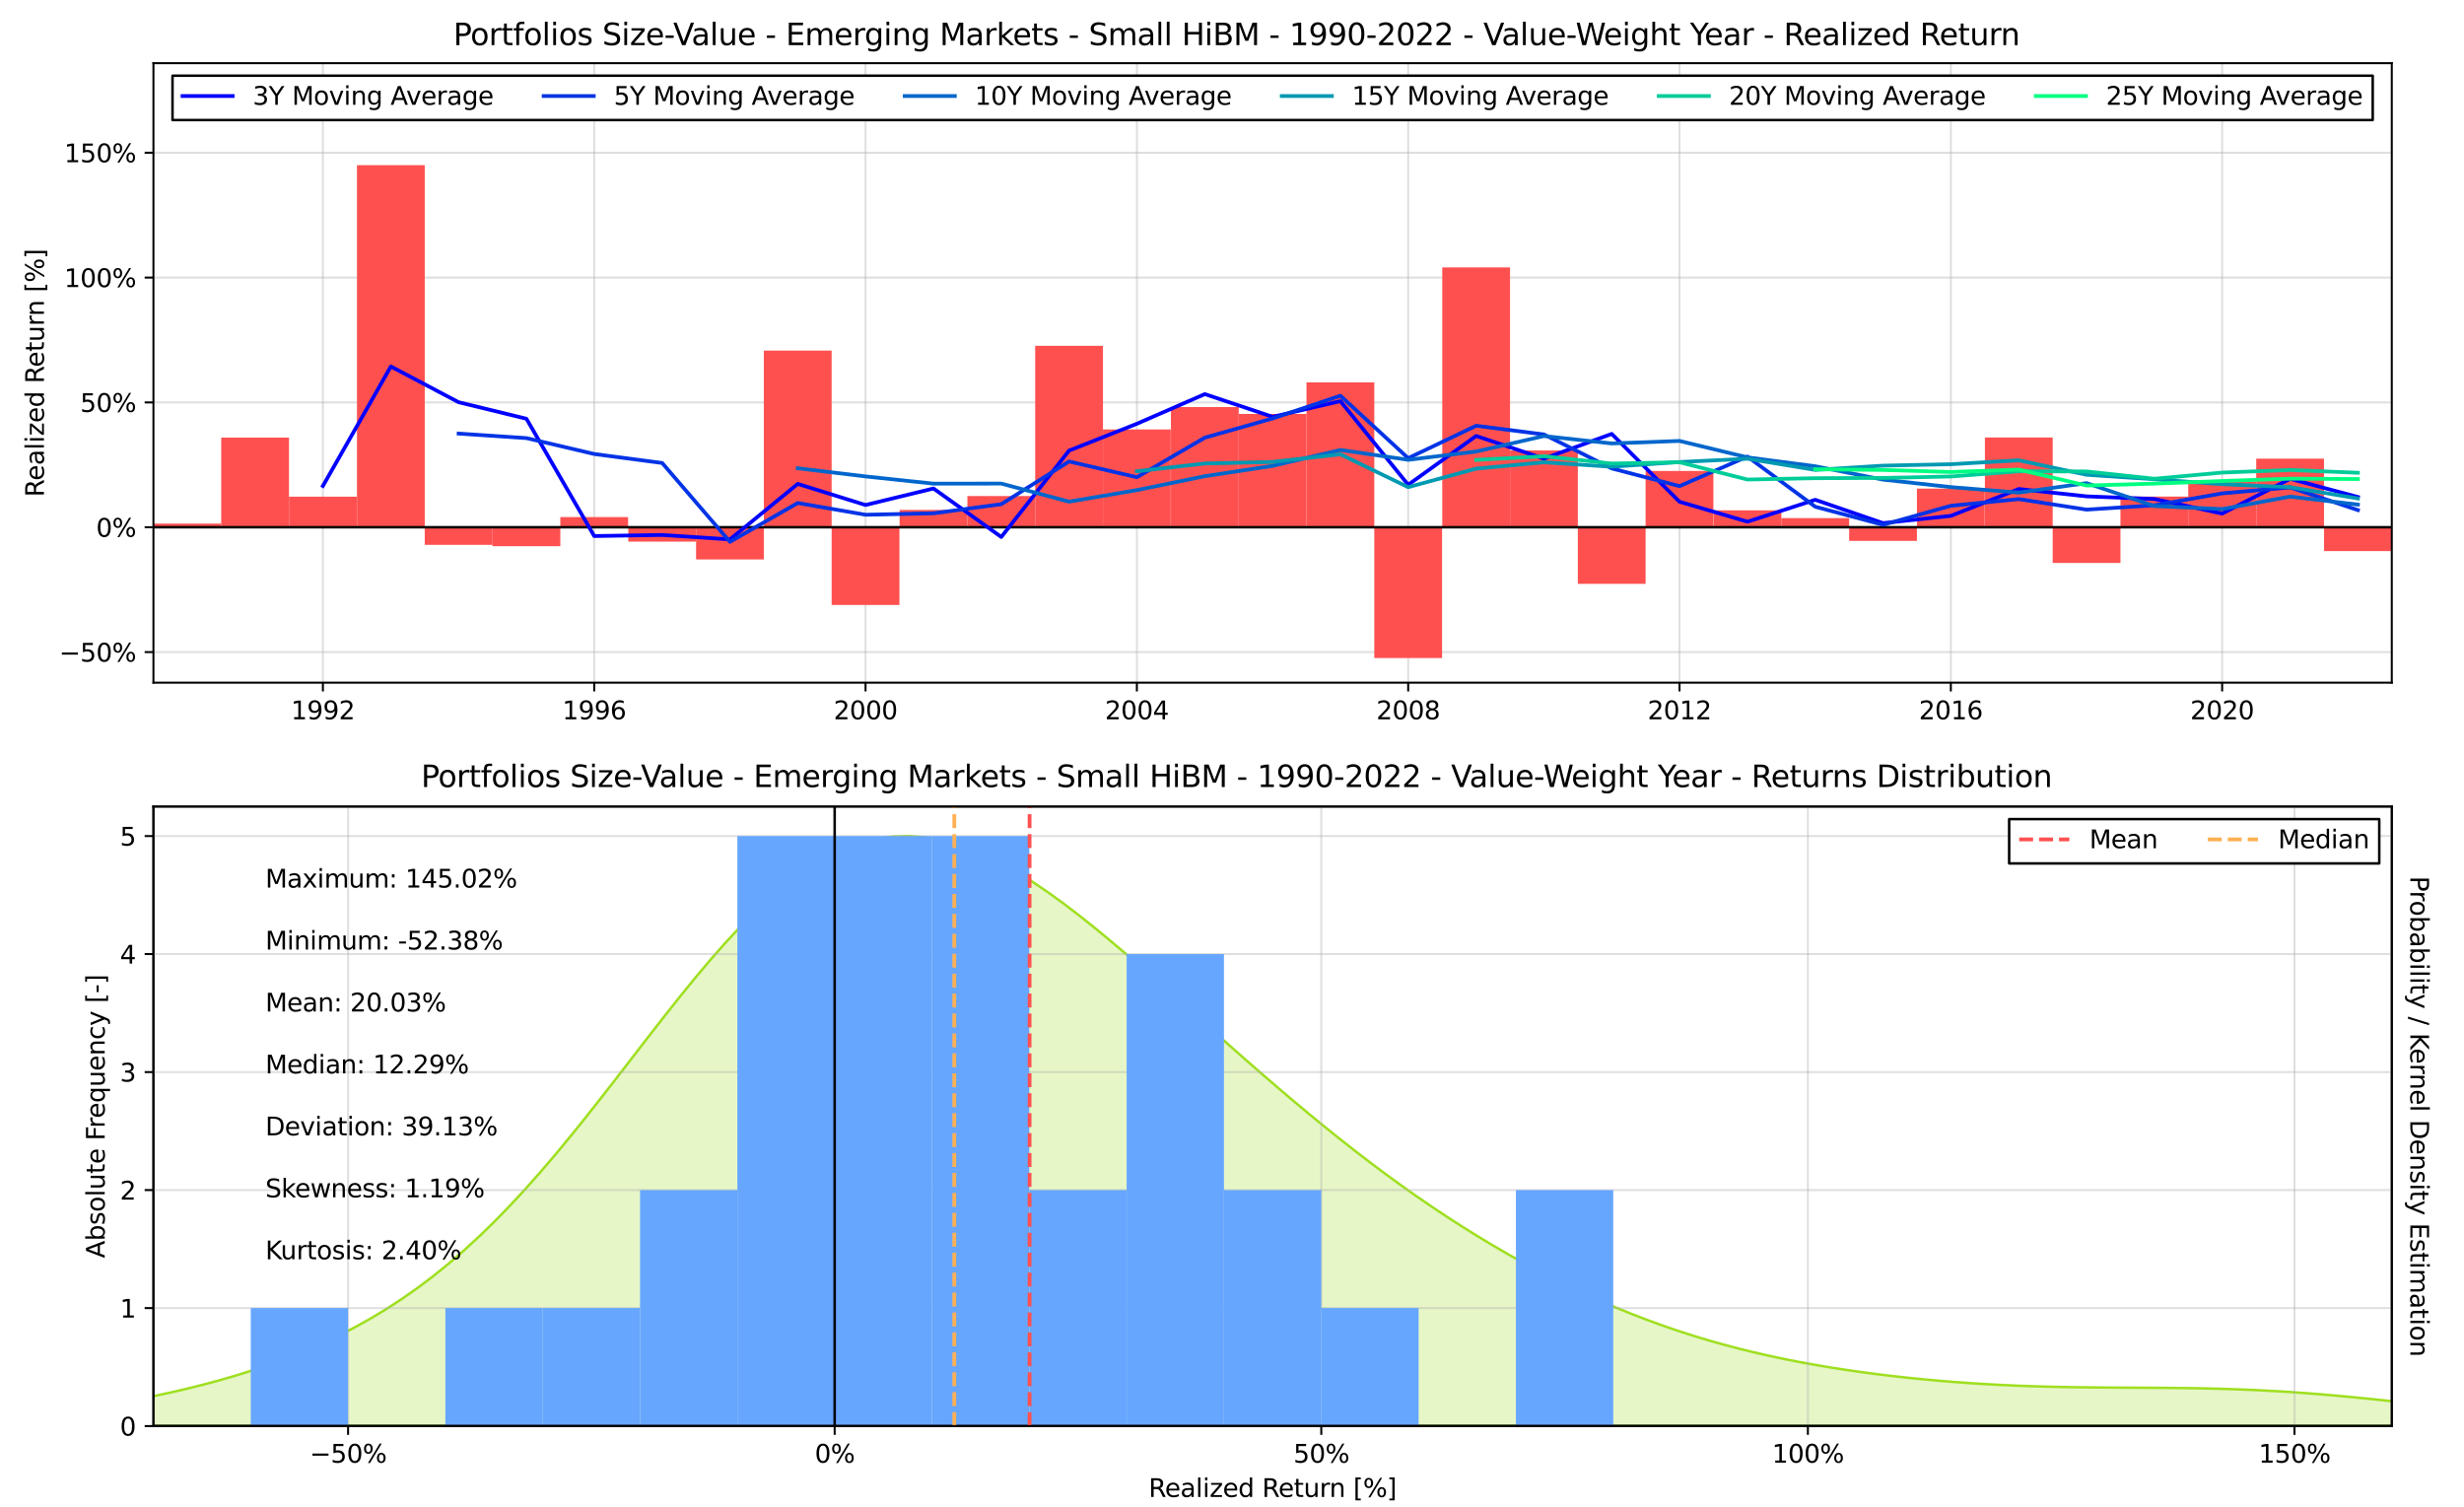 <?xml version="1.0" encoding="utf-8" standalone="no"?>
<!DOCTYPE svg PUBLIC "-//W3C//DTD SVG 1.1//EN"
  "http://www.w3.org/Graphics/SVG/1.1/DTD/svg11.dtd">
<svg xmlns:xlink="http://www.w3.org/1999/xlink" width="982.8pt" height="601.2pt" viewBox="0 0 982.8 601.2" xmlns="http://www.w3.org/2000/svg" version="1.1">
 <defs>
  <style type="text/css">*{stroke-linejoin: round; stroke-linecap: butt}</style>
 </defs>
 <g id="figure_1">
  <g id="patch_1">
   <path d="M 0 601.2 
L 982.8 601.2 
L 982.8 0 
L 0 0 
z
" style="fill: #ffffff"/>
  </g>
  <g id="axes_1">
   <g id="patch_2">
    <path d="M 61.2 272.291 
L 954 272.291 
L 954 25.2 
L 61.2 25.2 
z
" style="fill: #ffffff"/>
   </g>
   <g id="matplotlib.axis_1">
    <g id="xtick_1">
     <g id="line2d_1">
      <path d="M 128.791 272.291 
L 128.791 25.2 
" clip-path="url(#pbfbd26655f)" style="fill: none; stroke: #b0b0b0; stroke-opacity: 0.4; stroke-width: 0.8; stroke-linecap: square"/>
     </g>
     <g id="line2d_2">
      <defs>
       <path id="m7d08d4aa06" d="M 0 0 
L 0 3.5 
" style="stroke: #000000; stroke-width: 0.8"/>
      </defs>
      <g>
       <use xlink:href="#m7d08d4aa06" x="128.791" y="272.291" style="stroke: #000000; stroke-width: 0.8"/>
      </g>
     </g>
     <g id="text_1">
      <!-- 1992 -->
      <g transform="translate(116.066 286.889) scale(0.1 -0.1)">
       <defs>
        <path id="DejaVuSans-31" d="M 794 531 
L 1825 531 
L 1825 4091 
L 703 3866 
L 703 4441 
L 1819 4666 
L 2450 4666 
L 2450 531 
L 3481 531 
L 3481 0 
L 794 0 
L 794 531 
z
" transform="scale(0.016)"/>
        <path id="DejaVuSans-39" d="M 703 97 
L 703 672 
Q 941 559 1184 500 
Q 1428 441 1663 441 
Q 2288 441 2617 861 
Q 2947 1281 2994 2138 
Q 2813 1869 2534 1725 
Q 2256 1581 1919 1581 
Q 1219 1581 811 2004 
Q 403 2428 403 3163 
Q 403 3881 828 4315 
Q 1253 4750 1959 4750 
Q 2769 4750 3195 4129 
Q 3622 3509 3622 2328 
Q 3622 1225 3098 567 
Q 2575 -91 1691 -91 
Q 1453 -91 1209 -44 
Q 966 3 703 97 
z
M 1959 2075 
Q 2384 2075 2632 2365 
Q 2881 2656 2881 3163 
Q 2881 3666 2632 3958 
Q 2384 4250 1959 4250 
Q 1534 4250 1286 3958 
Q 1038 3666 1038 3163 
Q 1038 2656 1286 2365 
Q 1534 2075 1959 2075 
z
" transform="scale(0.016)"/>
        <path id="DejaVuSans-32" d="M 1228 531 
L 3431 531 
L 3431 0 
L 469 0 
L 469 531 
Q 828 903 1448 1529 
Q 2069 2156 2228 2338 
Q 2531 2678 2651 2914 
Q 2772 3150 2772 3378 
Q 2772 3750 2511 3984 
Q 2250 4219 1831 4219 
Q 1534 4219 1204 4116 
Q 875 4013 500 3803 
L 500 4441 
Q 881 4594 1212 4672 
Q 1544 4750 1819 4750 
Q 2544 4750 2975 4387 
Q 3406 4025 3406 3419 
Q 3406 3131 3298 2873 
Q 3191 2616 2906 2266 
Q 2828 2175 2409 1742 
Q 1991 1309 1228 531 
z
" transform="scale(0.016)"/>
       </defs>
       <use xlink:href="#DejaVuSans-31"/>
       <use xlink:href="#DejaVuSans-39" x="63.623"/>
       <use xlink:href="#DejaVuSans-39" x="127.246"/>
       <use xlink:href="#DejaVuSans-32" x="190.869"/>
      </g>
     </g>
    </g>
    <g id="xtick_2">
     <g id="line2d_3">
      <path d="M 237.012 272.291 
L 237.012 25.2 
" clip-path="url(#pbfbd26655f)" style="fill: none; stroke: #b0b0b0; stroke-opacity: 0.4; stroke-width: 0.8; stroke-linecap: square"/>
     </g>
     <g id="line2d_4">
      <g>
       <use xlink:href="#m7d08d4aa06" x="237.012" y="272.291" style="stroke: #000000; stroke-width: 0.8"/>
      </g>
     </g>
     <g id="text_2">
      <!-- 1996 -->
      <g transform="translate(224.287 286.889) scale(0.1 -0.1)">
       <defs>
        <path id="DejaVuSans-36" d="M 2113 2584 
Q 1688 2584 1439 2293 
Q 1191 2003 1191 1497 
Q 1191 994 1439 701 
Q 1688 409 2113 409 
Q 2538 409 2786 701 
Q 3034 994 3034 1497 
Q 3034 2003 2786 2293 
Q 2538 2584 2113 2584 
z
M 3366 4563 
L 3366 3988 
Q 3128 4100 2886 4159 
Q 2644 4219 2406 4219 
Q 1781 4219 1451 3797 
Q 1122 3375 1075 2522 
Q 1259 2794 1537 2939 
Q 1816 3084 2150 3084 
Q 2853 3084 3261 2657 
Q 3669 2231 3669 1497 
Q 3669 778 3244 343 
Q 2819 -91 2113 -91 
Q 1303 -91 875 529 
Q 447 1150 447 2328 
Q 447 3434 972 4092 
Q 1497 4750 2381 4750 
Q 2619 4750 2861 4703 
Q 3103 4656 3366 4563 
z
" transform="scale(0.016)"/>
       </defs>
       <use xlink:href="#DejaVuSans-31"/>
       <use xlink:href="#DejaVuSans-39" x="63.623"/>
       <use xlink:href="#DejaVuSans-39" x="127.246"/>
       <use xlink:href="#DejaVuSans-36" x="190.869"/>
      </g>
     </g>
    </g>
    <g id="xtick_3">
     <g id="line2d_5">
      <path d="M 345.232 272.291 
L 345.232 25.2 
" clip-path="url(#pbfbd26655f)" style="fill: none; stroke: #b0b0b0; stroke-opacity: 0.4; stroke-width: 0.8; stroke-linecap: square"/>
     </g>
     <g id="line2d_6">
      <g>
       <use xlink:href="#m7d08d4aa06" x="345.232" y="272.291" style="stroke: #000000; stroke-width: 0.8"/>
      </g>
     </g>
     <g id="text_3">
      <!-- 2000 -->
      <g transform="translate(332.507 286.889) scale(0.1 -0.1)">
       <defs>
        <path id="DejaVuSans-30" d="M 2034 4250 
Q 1547 4250 1301 3770 
Q 1056 3291 1056 2328 
Q 1056 1369 1301 889 
Q 1547 409 2034 409 
Q 2525 409 2770 889 
Q 3016 1369 3016 2328 
Q 3016 3291 2770 3770 
Q 2525 4250 2034 4250 
z
M 2034 4750 
Q 2819 4750 3233 4129 
Q 3647 3509 3647 2328 
Q 3647 1150 3233 529 
Q 2819 -91 2034 -91 
Q 1250 -91 836 529 
Q 422 1150 422 2328 
Q 422 3509 836 4129 
Q 1250 4750 2034 4750 
z
" transform="scale(0.016)"/>
       </defs>
       <use xlink:href="#DejaVuSans-32"/>
       <use xlink:href="#DejaVuSans-30" x="63.623"/>
       <use xlink:href="#DejaVuSans-30" x="127.246"/>
       <use xlink:href="#DejaVuSans-30" x="190.869"/>
      </g>
     </g>
    </g>
    <g id="xtick_4">
     <g id="line2d_7">
      <path d="M 453.453 272.291 
L 453.453 25.2 
" clip-path="url(#pbfbd26655f)" style="fill: none; stroke: #b0b0b0; stroke-opacity: 0.4; stroke-width: 0.8; stroke-linecap: square"/>
     </g>
     <g id="line2d_8">
      <g>
       <use xlink:href="#m7d08d4aa06" x="453.453" y="272.291" style="stroke: #000000; stroke-width: 0.8"/>
      </g>
     </g>
     <g id="text_4">
      <!-- 2004 -->
      <g transform="translate(440.728 286.889) scale(0.1 -0.1)">
       <defs>
        <path id="DejaVuSans-34" d="M 2419 4116 
L 825 1625 
L 2419 1625 
L 2419 4116 
z
M 2253 4666 
L 3047 4666 
L 3047 1625 
L 3713 1625 
L 3713 1100 
L 3047 1100 
L 3047 0 
L 2419 0 
L 2419 1100 
L 313 1100 
L 313 1709 
L 2253 4666 
z
" transform="scale(0.016)"/>
       </defs>
       <use xlink:href="#DejaVuSans-32"/>
       <use xlink:href="#DejaVuSans-30" x="63.623"/>
       <use xlink:href="#DejaVuSans-30" x="127.246"/>
       <use xlink:href="#DejaVuSans-34" x="190.869"/>
      </g>
     </g>
    </g>
    <g id="xtick_5">
     <g id="line2d_9">
      <path d="M 561.673 272.291 
L 561.673 25.2 
" clip-path="url(#pbfbd26655f)" style="fill: none; stroke: #b0b0b0; stroke-opacity: 0.4; stroke-width: 0.8; stroke-linecap: square"/>
     </g>
     <g id="line2d_10">
      <g>
       <use xlink:href="#m7d08d4aa06" x="561.673" y="272.291" style="stroke: #000000; stroke-width: 0.8"/>
      </g>
     </g>
     <g id="text_5">
      <!-- 2008 -->
      <g transform="translate(548.948 286.889) scale(0.1 -0.1)">
       <defs>
        <path id="DejaVuSans-38" d="M 2034 2216 
Q 1584 2216 1326 1975 
Q 1069 1734 1069 1313 
Q 1069 891 1326 650 
Q 1584 409 2034 409 
Q 2484 409 2743 651 
Q 3003 894 3003 1313 
Q 3003 1734 2745 1975 
Q 2488 2216 2034 2216 
z
M 1403 2484 
Q 997 2584 770 2862 
Q 544 3141 544 3541 
Q 544 4100 942 4425 
Q 1341 4750 2034 4750 
Q 2731 4750 3128 4425 
Q 3525 4100 3525 3541 
Q 3525 3141 3298 2862 
Q 3072 2584 2669 2484 
Q 3125 2378 3379 2068 
Q 3634 1759 3634 1313 
Q 3634 634 3220 271 
Q 2806 -91 2034 -91 
Q 1263 -91 848 271 
Q 434 634 434 1313 
Q 434 1759 690 2068 
Q 947 2378 1403 2484 
z
M 1172 3481 
Q 1172 3119 1398 2916 
Q 1625 2713 2034 2713 
Q 2441 2713 2670 2916 
Q 2900 3119 2900 3481 
Q 2900 3844 2670 4047 
Q 2441 4250 2034 4250 
Q 1625 4250 1398 4047 
Q 1172 3844 1172 3481 
z
" transform="scale(0.016)"/>
       </defs>
       <use xlink:href="#DejaVuSans-32"/>
       <use xlink:href="#DejaVuSans-30" x="63.623"/>
       <use xlink:href="#DejaVuSans-30" x="127.246"/>
       <use xlink:href="#DejaVuSans-38" x="190.869"/>
      </g>
     </g>
    </g>
    <g id="xtick_6">
     <g id="line2d_11">
      <path d="M 669.894 272.291 
L 669.894 25.2 
" clip-path="url(#pbfbd26655f)" style="fill: none; stroke: #b0b0b0; stroke-opacity: 0.4; stroke-width: 0.8; stroke-linecap: square"/>
     </g>
     <g id="line2d_12">
      <g>
       <use xlink:href="#m7d08d4aa06" x="669.894" y="272.291" style="stroke: #000000; stroke-width: 0.8"/>
      </g>
     </g>
     <g id="text_6">
      <!-- 2012 -->
      <g transform="translate(657.169 286.889) scale(0.1 -0.1)">
       <use xlink:href="#DejaVuSans-32"/>
       <use xlink:href="#DejaVuSans-30" x="63.623"/>
       <use xlink:href="#DejaVuSans-31" x="127.246"/>
       <use xlink:href="#DejaVuSans-32" x="190.869"/>
      </g>
     </g>
    </g>
    <g id="xtick_7">
     <g id="line2d_13">
      <path d="M 778.114 272.291 
L 778.114 25.2 
" clip-path="url(#pbfbd26655f)" style="fill: none; stroke: #b0b0b0; stroke-opacity: 0.4; stroke-width: 0.8; stroke-linecap: square"/>
     </g>
     <g id="line2d_14">
      <g>
       <use xlink:href="#m7d08d4aa06" x="778.114" y="272.291" style="stroke: #000000; stroke-width: 0.8"/>
      </g>
     </g>
     <g id="text_7">
      <!-- 2016 -->
      <g transform="translate(765.389 286.889) scale(0.1 -0.1)">
       <use xlink:href="#DejaVuSans-32"/>
       <use xlink:href="#DejaVuSans-30" x="63.623"/>
       <use xlink:href="#DejaVuSans-31" x="127.246"/>
       <use xlink:href="#DejaVuSans-36" x="190.869"/>
      </g>
     </g>
    </g>
    <g id="xtick_8">
     <g id="line2d_15">
      <path d="M 886.334 272.291 
L 886.334 25.2 
" clip-path="url(#pbfbd26655f)" style="fill: none; stroke: #b0b0b0; stroke-opacity: 0.4; stroke-width: 0.8; stroke-linecap: square"/>
     </g>
     <g id="line2d_16">
      <g>
       <use xlink:href="#m7d08d4aa06" x="886.334" y="272.291" style="stroke: #000000; stroke-width: 0.8"/>
      </g>
     </g>
     <g id="text_8">
      <!-- 2020 -->
      <g transform="translate(873.609 286.889) scale(0.1 -0.1)">
       <use xlink:href="#DejaVuSans-32"/>
       <use xlink:href="#DejaVuSans-30" x="63.623"/>
       <use xlink:href="#DejaVuSans-32" x="127.246"/>
       <use xlink:href="#DejaVuSans-30" x="190.869"/>
      </g>
     </g>
    </g>
   </g>
   <g id="matplotlib.axis_2">
    <g id="ytick_1">
     <g id="line2d_17">
      <path d="M 61.2 260.092 
L 954 260.092 
" clip-path="url(#pbfbd26655f)" style="fill: none; stroke: #b0b0b0; stroke-opacity: 0.4; stroke-width: 0.8; stroke-linecap: square"/>
     </g>
     <g id="line2d_18">
      <defs>
       <path id="ma8895db4bd" d="M 0 0 
L -3.5 0 
" style="stroke: #000000; stroke-width: 0.8"/>
      </defs>
      <g>
       <use xlink:href="#ma8895db4bd" x="61.2" y="260.092" style="stroke: #000000; stroke-width: 0.8"/>
      </g>
     </g>
     <g id="text_9">
      <!-- −50% -->
      <g transform="translate(23.594 263.891) scale(0.1 -0.1)">
       <defs>
        <path id="DejaVuSans-2212" d="M 678 2272 
L 4684 2272 
L 4684 1741 
L 678 1741 
L 678 2272 
z
" transform="scale(0.016)"/>
        <path id="DejaVuSans-35" d="M 691 4666 
L 3169 4666 
L 3169 4134 
L 1269 4134 
L 1269 2991 
Q 1406 3038 1543 3061 
Q 1681 3084 1819 3084 
Q 2600 3084 3056 2656 
Q 3513 2228 3513 1497 
Q 3513 744 3044 326 
Q 2575 -91 1722 -91 
Q 1428 -91 1123 -41 
Q 819 9 494 109 
L 494 744 
Q 775 591 1075 516 
Q 1375 441 1709 441 
Q 2250 441 2565 725 
Q 2881 1009 2881 1497 
Q 2881 1984 2565 2268 
Q 2250 2553 1709 2553 
Q 1456 2553 1204 2497 
Q 953 2441 691 2322 
L 691 4666 
z
" transform="scale(0.016)"/>
        <path id="DejaVuSans-25" d="M 4653 2053 
Q 4381 2053 4226 1822 
Q 4072 1591 4072 1178 
Q 4072 772 4226 539 
Q 4381 306 4653 306 
Q 4919 306 5073 539 
Q 5228 772 5228 1178 
Q 5228 1588 5073 1820 
Q 4919 2053 4653 2053 
z
M 4653 2450 
Q 5147 2450 5437 2106 
Q 5728 1763 5728 1178 
Q 5728 594 5436 251 
Q 5144 -91 4653 -91 
Q 4153 -91 3862 251 
Q 3572 594 3572 1178 
Q 3572 1766 3864 2108 
Q 4156 2450 4653 2450 
z
M 1428 4353 
Q 1159 4353 1004 4120 
Q 850 3888 850 3481 
Q 850 3069 1003 2837 
Q 1156 2606 1428 2606 
Q 1700 2606 1854 2837 
Q 2009 3069 2009 3481 
Q 2009 3884 1853 4118 
Q 1697 4353 1428 4353 
z
M 4250 4750 
L 4750 4750 
L 1831 -91 
L 1331 -91 
L 4250 4750 
z
M 1428 4750 
Q 1922 4750 2215 4408 
Q 2509 4066 2509 3481 
Q 2509 2891 2217 2550 
Q 1925 2209 1428 2209 
Q 931 2209 642 2551 
Q 353 2894 353 3481 
Q 353 4063 643 4406 
Q 934 4750 1428 4750 
z
" transform="scale(0.016)"/>
       </defs>
       <use xlink:href="#DejaVuSans-2212"/>
       <use xlink:href="#DejaVuSans-35" x="83.789"/>
       <use xlink:href="#DejaVuSans-30" x="147.412"/>
       <use xlink:href="#DejaVuSans-25" x="211.035"/>
      </g>
     </g>
    </g>
    <g id="ytick_2">
     <g id="line2d_19">
      <path d="M 61.2 210.299 
L 954 210.299 
" clip-path="url(#pbfbd26655f)" style="fill: none; stroke: #b0b0b0; stroke-opacity: 0.4; stroke-width: 0.8; stroke-linecap: square"/>
     </g>
     <g id="line2d_20">
      <g>
       <use xlink:href="#ma8895db4bd" x="61.2" y="210.299" style="stroke: #000000; stroke-width: 0.8"/>
      </g>
     </g>
     <g id="text_10">
      <!-- 0% -->
      <g transform="translate(38.336 214.098) scale(0.1 -0.1)">
       <use xlink:href="#DejaVuSans-30"/>
       <use xlink:href="#DejaVuSans-25" x="63.623"/>
      </g>
     </g>
    </g>
    <g id="ytick_3">
     <g id="line2d_21">
      <path d="M 61.2 160.506 
L 954 160.506 
" clip-path="url(#pbfbd26655f)" style="fill: none; stroke: #b0b0b0; stroke-opacity: 0.4; stroke-width: 0.8; stroke-linecap: square"/>
     </g>
     <g id="line2d_22">
      <g>
       <use xlink:href="#ma8895db4bd" x="61.2" y="160.506" style="stroke: #000000; stroke-width: 0.8"/>
      </g>
     </g>
     <g id="text_11">
      <!-- 50% -->
      <g transform="translate(31.973 164.305) scale(0.1 -0.1)">
       <use xlink:href="#DejaVuSans-35"/>
       <use xlink:href="#DejaVuSans-30" x="63.623"/>
       <use xlink:href="#DejaVuSans-25" x="127.246"/>
      </g>
     </g>
    </g>
    <g id="ytick_4">
     <g id="line2d_23">
      <path d="M 61.2 110.713 
L 954 110.713 
" clip-path="url(#pbfbd26655f)" style="fill: none; stroke: #b0b0b0; stroke-opacity: 0.4; stroke-width: 0.8; stroke-linecap: square"/>
     </g>
     <g id="line2d_24">
      <g>
       <use xlink:href="#ma8895db4bd" x="61.2" y="110.713" style="stroke: #000000; stroke-width: 0.8"/>
      </g>
     </g>
     <g id="text_12">
      <!-- 100% -->
      <g transform="translate(25.611 114.512) scale(0.1 -0.1)">
       <use xlink:href="#DejaVuSans-31"/>
       <use xlink:href="#DejaVuSans-30" x="63.623"/>
       <use xlink:href="#DejaVuSans-30" x="127.246"/>
       <use xlink:href="#DejaVuSans-25" x="190.869"/>
      </g>
     </g>
    </g>
    <g id="ytick_5">
     <g id="line2d_25">
      <path d="M 61.2 60.92 
L 954 60.92 
" clip-path="url(#pbfbd26655f)" style="fill: none; stroke: #b0b0b0; stroke-opacity: 0.4; stroke-width: 0.8; stroke-linecap: square"/>
     </g>
     <g id="line2d_26">
      <g>
       <use xlink:href="#ma8895db4bd" x="61.2" y="60.92" style="stroke: #000000; stroke-width: 0.8"/>
      </g>
     </g>
     <g id="text_13">
      <!-- 150% -->
      <g transform="translate(25.611 64.719) scale(0.1 -0.1)">
       <use xlink:href="#DejaVuSans-31"/>
       <use xlink:href="#DejaVuSans-35" x="63.623"/>
       <use xlink:href="#DejaVuSans-30" x="127.246"/>
       <use xlink:href="#DejaVuSans-25" x="190.869"/>
      </g>
     </g>
    </g>
    <g id="text_14">
     <!-- Realized Return [%] -->
     <g transform="translate(17.514 198.21) rotate(-90) scale(0.1 -0.1)">
      <defs>
       <path id="DejaVuSans-52" d="M 2841 2188 
Q 3044 2119 3236 1894 
Q 3428 1669 3622 1275 
L 4263 0 
L 3584 0 
L 2988 1197 
Q 2756 1666 2539 1819 
Q 2322 1972 1947 1972 
L 1259 1972 
L 1259 0 
L 628 0 
L 628 4666 
L 2053 4666 
Q 2853 4666 3247 4331 
Q 3641 3997 3641 3322 
Q 3641 2881 3436 2590 
Q 3231 2300 2841 2188 
z
M 1259 4147 
L 1259 2491 
L 2053 2491 
Q 2509 2491 2742 2702 
Q 2975 2913 2975 3322 
Q 2975 3731 2742 3939 
Q 2509 4147 2053 4147 
L 1259 4147 
z
" transform="scale(0.016)"/>
       <path id="DejaVuSans-65" d="M 3597 1894 
L 3597 1613 
L 953 1613 
Q 991 1019 1311 708 
Q 1631 397 2203 397 
Q 2534 397 2845 478 
Q 3156 559 3463 722 
L 3463 178 
Q 3153 47 2828 -22 
Q 2503 -91 2169 -91 
Q 1331 -91 842 396 
Q 353 884 353 1716 
Q 353 2575 817 3079 
Q 1281 3584 2069 3584 
Q 2775 3584 3186 3129 
Q 3597 2675 3597 1894 
z
M 3022 2063 
Q 3016 2534 2758 2815 
Q 2500 3097 2075 3097 
Q 1594 3097 1305 2825 
Q 1016 2553 972 2059 
L 3022 2063 
z
" transform="scale(0.016)"/>
       <path id="DejaVuSans-61" d="M 2194 1759 
Q 1497 1759 1228 1600 
Q 959 1441 959 1056 
Q 959 750 1161 570 
Q 1363 391 1709 391 
Q 2188 391 2477 730 
Q 2766 1069 2766 1631 
L 2766 1759 
L 2194 1759 
z
M 3341 1997 
L 3341 0 
L 2766 0 
L 2766 531 
Q 2569 213 2275 61 
Q 1981 -91 1556 -91 
Q 1019 -91 701 211 
Q 384 513 384 1019 
Q 384 1609 779 1909 
Q 1175 2209 1959 2209 
L 2766 2209 
L 2766 2266 
Q 2766 2663 2505 2880 
Q 2244 3097 1772 3097 
Q 1472 3097 1187 3025 
Q 903 2953 641 2809 
L 641 3341 
Q 956 3463 1253 3523 
Q 1550 3584 1831 3584 
Q 2591 3584 2966 3190 
Q 3341 2797 3341 1997 
z
" transform="scale(0.016)"/>
       <path id="DejaVuSans-6c" d="M 603 4863 
L 1178 4863 
L 1178 0 
L 603 0 
L 603 4863 
z
" transform="scale(0.016)"/>
       <path id="DejaVuSans-69" d="M 603 3500 
L 1178 3500 
L 1178 0 
L 603 0 
L 603 3500 
z
M 603 4863 
L 1178 4863 
L 1178 4134 
L 603 4134 
L 603 4863 
z
" transform="scale(0.016)"/>
       <path id="DejaVuSans-7a" d="M 353 3500 
L 3084 3500 
L 3084 2975 
L 922 459 
L 3084 459 
L 3084 0 
L 275 0 
L 275 525 
L 2438 3041 
L 353 3041 
L 353 3500 
z
" transform="scale(0.016)"/>
       <path id="DejaVuSans-64" d="M 2906 2969 
L 2906 4863 
L 3481 4863 
L 3481 0 
L 2906 0 
L 2906 525 
Q 2725 213 2448 61 
Q 2172 -91 1784 -91 
Q 1150 -91 751 415 
Q 353 922 353 1747 
Q 353 2572 751 3078 
Q 1150 3584 1784 3584 
Q 2172 3584 2448 3432 
Q 2725 3281 2906 2969 
z
M 947 1747 
Q 947 1113 1208 752 
Q 1469 391 1925 391 
Q 2381 391 2643 752 
Q 2906 1113 2906 1747 
Q 2906 2381 2643 2742 
Q 2381 3103 1925 3103 
Q 1469 3103 1208 2742 
Q 947 2381 947 1747 
z
" transform="scale(0.016)"/>
       <path id="DejaVuSans-20" transform="scale(0.016)"/>
       <path id="DejaVuSans-74" d="M 1172 4494 
L 1172 3500 
L 2356 3500 
L 2356 3053 
L 1172 3053 
L 1172 1153 
Q 1172 725 1289 603 
Q 1406 481 1766 481 
L 2356 481 
L 2356 0 
L 1766 0 
Q 1100 0 847 248 
Q 594 497 594 1153 
L 594 3053 
L 172 3053 
L 172 3500 
L 594 3500 
L 594 4494 
L 1172 4494 
z
" transform="scale(0.016)"/>
       <path id="DejaVuSans-75" d="M 544 1381 
L 544 3500 
L 1119 3500 
L 1119 1403 
Q 1119 906 1312 657 
Q 1506 409 1894 409 
Q 2359 409 2629 706 
Q 2900 1003 2900 1516 
L 2900 3500 
L 3475 3500 
L 3475 0 
L 2900 0 
L 2900 538 
Q 2691 219 2414 64 
Q 2138 -91 1772 -91 
Q 1169 -91 856 284 
Q 544 659 544 1381 
z
M 1991 3584 
L 1991 3584 
z
" transform="scale(0.016)"/>
       <path id="DejaVuSans-72" d="M 2631 2963 
Q 2534 3019 2420 3045 
Q 2306 3072 2169 3072 
Q 1681 3072 1420 2755 
Q 1159 2438 1159 1844 
L 1159 0 
L 581 0 
L 581 3500 
L 1159 3500 
L 1159 2956 
Q 1341 3275 1631 3429 
Q 1922 3584 2338 3584 
Q 2397 3584 2469 3576 
Q 2541 3569 2628 3553 
L 2631 2963 
z
" transform="scale(0.016)"/>
       <path id="DejaVuSans-6e" d="M 3513 2113 
L 3513 0 
L 2938 0 
L 2938 2094 
Q 2938 2591 2744 2837 
Q 2550 3084 2163 3084 
Q 1697 3084 1428 2787 
Q 1159 2491 1159 1978 
L 1159 0 
L 581 0 
L 581 3500 
L 1159 3500 
L 1159 2956 
Q 1366 3272 1645 3428 
Q 1925 3584 2291 3584 
Q 2894 3584 3203 3211 
Q 3513 2838 3513 2113 
z
" transform="scale(0.016)"/>
       <path id="DejaVuSans-5b" d="M 550 4863 
L 1875 4863 
L 1875 4416 
L 1125 4416 
L 1125 -397 
L 1875 -397 
L 1875 -844 
L 550 -844 
L 550 4863 
z
" transform="scale(0.016)"/>
       <path id="DejaVuSans-5d" d="M 1947 4863 
L 1947 -844 
L 622 -844 
L 622 -397 
L 1369 -397 
L 1369 4416 
L 622 4416 
L 622 4863 
L 1947 4863 
z
" transform="scale(0.016)"/>
      </defs>
      <use xlink:href="#DejaVuSans-52"/>
      <use xlink:href="#DejaVuSans-65" x="64.982"/>
      <use xlink:href="#DejaVuSans-61" x="126.506"/>
      <use xlink:href="#DejaVuSans-6c" x="187.785"/>
      <use xlink:href="#DejaVuSans-69" x="215.568"/>
      <use xlink:href="#DejaVuSans-7a" x="243.352"/>
      <use xlink:href="#DejaVuSans-65" x="295.842"/>
      <use xlink:href="#DejaVuSans-64" x="357.365"/>
      <use xlink:href="#DejaVuSans-20" x="420.842"/>
      <use xlink:href="#DejaVuSans-52" x="452.629"/>
      <use xlink:href="#DejaVuSans-65" x="517.611"/>
      <use xlink:href="#DejaVuSans-74" x="579.135"/>
      <use xlink:href="#DejaVuSans-75" x="618.344"/>
      <use xlink:href="#DejaVuSans-72" x="681.723"/>
      <use xlink:href="#DejaVuSans-6e" x="721.086"/>
      <use xlink:href="#DejaVuSans-20" x="784.465"/>
      <use xlink:href="#DejaVuSans-5b" x="816.252"/>
      <use xlink:href="#DejaVuSans-25" x="855.266"/>
      <use xlink:href="#DejaVuSans-5d" x="950.285"/>
     </g>
    </g>
   </g>
   <g id="patch_3">
    <path d="M 61.2 210.299 
L 88.237 210.299 
L 88.237 208.845 
L 61.2 208.845 
z
" clip-path="url(#pbfbd26655f)" style="fill: #ff5050"/>
   </g>
   <g id="patch_4">
    <path d="M 88.237 210.299 
L 115.273 210.299 
L 115.273 174.547 
L 88.237 174.547 
z
" clip-path="url(#pbfbd26655f)" style="fill: #ff5050"/>
   </g>
   <g id="patch_5">
    <path d="M 115.273 210.299 
L 142.31 210.299 
L 142.31 198.109 
L 115.273 198.109 
z
" clip-path="url(#pbfbd26655f)" style="fill: #ff5050"/>
   </g>
   <g id="patch_6">
    <path d="M 142.384 210.299 
L 169.42 210.299 
L 169.42 65.879 
L 142.384 65.879 
z
" clip-path="url(#pbfbd26655f)" style="fill: #ff5050"/>
   </g>
   <g id="patch_7">
    <path d="M 169.42 210.299 
L 196.457 210.299 
L 196.457 217.319 
L 169.42 217.319 
z
" clip-path="url(#pbfbd26655f)" style="fill: #ff5050"/>
   </g>
   <g id="patch_8">
    <path d="M 196.457 210.299 
L 223.494 210.299 
L 223.494 217.857 
L 196.457 217.857 
z
" clip-path="url(#pbfbd26655f)" style="fill: #ff5050"/>
   </g>
   <g id="patch_9">
    <path d="M 223.494 210.299 
L 250.53 210.299 
L 250.53 206.245 
L 223.494 206.245 
z
" clip-path="url(#pbfbd26655f)" style="fill: #ff5050"/>
   </g>
   <g id="patch_10">
    <path d="M 250.604 210.299 
L 277.641 210.299 
L 277.641 216.025 
L 250.604 216.025 
z
" clip-path="url(#pbfbd26655f)" style="fill: #ff5050"/>
   </g>
   <g id="patch_11">
    <path d="M 277.641 210.299 
L 304.677 210.299 
L 304.677 223.145 
L 277.641 223.145 
z
" clip-path="url(#pbfbd26655f)" style="fill: #ff5050"/>
   </g>
   <g id="patch_12">
    <path d="M 304.677 210.299 
L 331.714 210.299 
L 331.714 139.832 
L 304.677 139.832 
z
" clip-path="url(#pbfbd26655f)" style="fill: #ff5050"/>
   </g>
   <g id="patch_13">
    <path d="M 331.714 210.299 
L 358.751 210.299 
L 358.751 241.3 
L 331.714 241.3 
z
" clip-path="url(#pbfbd26655f)" style="fill: #ff5050"/>
   </g>
   <g id="patch_14">
    <path d="M 358.825 210.299 
L 385.861 210.299 
L 385.861 203.387 
L 358.825 203.387 
z
" clip-path="url(#pbfbd26655f)" style="fill: #ff5050"/>
   </g>
   <g id="patch_15">
    <path d="M 385.861 210.299 
L 412.898 210.299 
L 412.898 197.85 
L 385.861 197.85 
z
" clip-path="url(#pbfbd26655f)" style="fill: #ff5050"/>
   </g>
   <g id="patch_16">
    <path d="M 412.898 210.299 
L 439.934 210.299 
L 439.934 137.929 
L 412.898 137.929 
z
" clip-path="url(#pbfbd26655f)" style="fill: #ff5050"/>
   </g>
   <g id="patch_17">
    <path d="M 439.934 210.299 
L 466.971 210.299 
L 466.971 171.291 
L 439.934 171.291 
z
" clip-path="url(#pbfbd26655f)" style="fill: #ff5050"/>
   </g>
   <g id="patch_18">
    <path d="M 467.045 210.299 
L 494.082 210.299 
L 494.082 162.358 
L 467.045 162.358 
z
" clip-path="url(#pbfbd26655f)" style="fill: #ff5050"/>
   </g>
   <g id="patch_19">
    <path d="M 494.082 210.299 
L 521.118 210.299 
L 521.118 165.106 
L 494.082 165.106 
z
" clip-path="url(#pbfbd26655f)" style="fill: #ff5050"/>
   </g>
   <g id="patch_20">
    <path d="M 521.118 210.299 
L 548.155 210.299 
L 548.155 152.519 
L 521.118 152.519 
z
" clip-path="url(#pbfbd26655f)" style="fill: #ff5050"/>
   </g>
   <g id="patch_21">
    <path d="M 548.155 210.299 
L 575.191 210.299 
L 575.191 262.462 
L 548.155 262.462 
z
" clip-path="url(#pbfbd26655f)" style="fill: #ff5050"/>
   </g>
   <g id="patch_22">
    <path d="M 575.266 210.299 
L 602.302 210.299 
L 602.302 106.659 
L 575.266 106.659 
z
" clip-path="url(#pbfbd26655f)" style="fill: #ff5050"/>
   </g>
   <g id="patch_23">
    <path d="M 602.302 210.299 
L 629.339 210.299 
L 629.339 179.666 
L 602.302 179.666 
z
" clip-path="url(#pbfbd26655f)" style="fill: #ff5050"/>
   </g>
   <g id="patch_24">
    <path d="M 629.339 210.299 
L 656.375 210.299 
L 656.375 232.865 
L 629.339 232.865 
z
" clip-path="url(#pbfbd26655f)" style="fill: #ff5050"/>
   </g>
   <g id="patch_25">
    <path d="M 656.375 210.299 
L 683.412 210.299 
L 683.412 187.842 
L 656.375 187.842 
z
" clip-path="url(#pbfbd26655f)" style="fill: #ff5050"/>
   </g>
   <g id="patch_26">
    <path d="M 683.486 210.299 
L 710.523 210.299 
L 710.523 203.547 
L 683.486 203.547 
z
" clip-path="url(#pbfbd26655f)" style="fill: #ff5050"/>
   </g>
   <g id="patch_27">
    <path d="M 710.523 210.299 
L 737.559 210.299 
L 737.559 206.654 
L 710.523 206.654 
z
" clip-path="url(#pbfbd26655f)" style="fill: #ff5050"/>
   </g>
   <g id="patch_28">
    <path d="M 737.559 210.299 
L 764.596 210.299 
L 764.596 215.746 
L 737.559 215.746 
z
" clip-path="url(#pbfbd26655f)" style="fill: #ff5050"/>
   </g>
   <g id="patch_29">
    <path d="M 764.596 210.299 
L 791.632 210.299 
L 791.632 194.893 
L 764.596 194.893 
z
" clip-path="url(#pbfbd26655f)" style="fill: #ff5050"/>
   </g>
   <g id="patch_30">
    <path d="M 791.706 210.299 
L 818.743 210.299 
L 818.743 174.497 
L 791.706 174.497 
z
" clip-path="url(#pbfbd26655f)" style="fill: #ff5050"/>
   </g>
   <g id="patch_31">
    <path d="M 818.743 210.299 
L 845.78 210.299 
L 845.78 224.539 
L 818.743 224.539 
z
" clip-path="url(#pbfbd26655f)" style="fill: #ff5050"/>
   </g>
   <g id="patch_32">
    <path d="M 845.78 210.299 
L 872.816 210.299 
L 872.816 198.059 
L 845.78 198.059 
z
" clip-path="url(#pbfbd26655f)" style="fill: #ff5050"/>
   </g>
   <g id="patch_33">
    <path d="M 872.816 210.299 
L 899.853 210.299 
L 899.853 191.935 
L 872.816 191.935 
z
" clip-path="url(#pbfbd26655f)" style="fill: #ff5050"/>
   </g>
   <g id="patch_34">
    <path d="M 899.927 210.299 
L 926.963 210.299 
L 926.963 182.942 
L 899.927 182.942 
z
" clip-path="url(#pbfbd26655f)" style="fill: #ff5050"/>
   </g>
   <g id="patch_35">
    <path d="M 926.963 210.299 
L 954 210.299 
L 954 219.809 
L 926.963 219.809 
z
" clip-path="url(#pbfbd26655f)" style="fill: #ff5050"/>
   </g>
   <g id="line2d_27">
    <path d="M 61.2 210.299 
L 954 210.299 
" clip-path="url(#pbfbd26655f)" style="fill: none; stroke: #000000; stroke-linecap: square"/>
   </g>
   <g id="line2d_28">
    <path d="M 128.791 193.834 
L 155.902 146.178 
L 182.939 160.436 
L 209.975 167.018 
L 237.012 213.807 
L 264.123 213.376 
L 291.159 215.138 
L 318.196 193 
L 345.232 201.425 
L 372.343 194.84 
L 399.38 214.179 
L 426.416 179.722 
L 453.453 169.023 
L 480.563 157.193 
L 507.6 166.252 
L 534.637 159.994 
L 561.673 193.362 
L 588.784 173.88 
L 615.82 182.929 
L 642.857 173.063 
L 669.894 200.124 
L 697.004 208.084 
L 724.041 199.347 
L 751.077 208.649 
L 778.114 205.764 
L 805.225 195.045 
L 832.261 197.976 
L 859.298 199.032 
L 886.334 204.845 
L 913.445 190.979 
L 940.482 198.229 
" clip-path="url(#pbfbd26655f)" style="fill: none; stroke: #0000ff; stroke-width: 1.5; stroke-linecap: square"/>
   </g>
   <g id="line2d_29">
    <path d="M 182.939 172.94 
L 209.975 174.742 
L 237.012 181.082 
L 264.123 184.665 
L 291.159 216.118 
L 318.196 200.621 
L 345.232 205.309 
L 372.343 204.738 
L 399.38 201.103 
L 426.416 184.06 
L 453.453 190.352 
L 480.563 174.563 
L 507.6 166.907 
L 534.637 157.841 
L 561.673 182.747 
L 588.784 169.821 
L 615.82 173.282 
L 642.857 186.834 
L 669.894 193.899 
L 697.004 182.116 
L 724.041 202.115 
L 751.077 209.331 
L 778.114 201.736 
L 805.225 199.067 
L 832.261 203.266 
L 859.298 201.547 
L 886.334 196.785 
L 913.445 194.395 
L 940.482 203.457 
" clip-path="url(#pbfbd26655f)" style="fill: none; stroke: #0033e6; stroke-width: 1.5; stroke-linecap: square"/>
   </g>
   <g id="line2d_30">
    <path d="M 318.196 186.78 
L 345.232 190.026 
L 372.343 192.91 
L 399.38 192.884 
L 426.416 200.089 
L 453.453 195.486 
L 480.563 189.936 
L 507.6 185.822 
L 534.637 179.472 
L 561.673 183.403 
L 588.784 180.086 
L 615.82 173.923 
L 642.857 176.871 
L 669.894 175.87 
L 697.004 182.431 
L 724.041 185.968 
L 751.077 191.307 
L 778.114 194.285 
L 805.225 196.483 
L 832.261 192.691 
L 859.298 201.831 
L 886.334 203.058 
L 913.445 198.065 
L 940.482 201.262 
" clip-path="url(#pbfbd26655f)" style="fill: none; stroke: #0066cc; stroke-width: 1.5; stroke-linecap: square"/>
   </g>
   <g id="line2d_31">
    <path d="M 453.453 187.971 
L 480.563 184.872 
L 507.6 184.242 
L 534.637 181.203 
L 561.673 194.308 
L 588.784 186.931 
L 615.82 184.385 
L 642.857 186.16 
L 669.894 184.281 
L 697.004 182.974 
L 724.041 187.429 
L 751.077 185.725 
L 778.114 185.159 
L 805.225 183.602 
L 832.261 189.376 
L 859.298 191.161 
L 886.334 193.133 
L 913.445 194.322 
L 940.482 198.808 
" clip-path="url(#pbfbd26655f)" style="fill: none; stroke: #0099b2; stroke-width: 1.5; stroke-linecap: square"/>
   </g>
   <g id="line2d_32">
    <path d="M 588.784 183.433 
L 615.82 181.974 
L 642.857 184.89 
L 669.894 184.377 
L 697.004 191.26 
L 724.041 190.727 
L 751.077 190.621 
L 778.114 190.054 
L 805.225 187.977 
L 832.261 188.047 
L 859.298 190.958 
L 886.334 188.49 
L 913.445 187.468 
L 940.482 188.566 
" clip-path="url(#pbfbd26655f)" style="fill: none; stroke: #00cc99; stroke-width: 1.5; stroke-linecap: square"/>
   </g>
   <g id="line2d_33">
    <path d="M 724.041 187.17 
L 751.077 187.446 
L 778.114 188.259 
L 805.225 187.315 
L 832.261 193.661 
L 859.298 192.891 
L 886.334 191.854 
L 913.445 190.922 
L 940.482 191.073 
" clip-path="url(#pbfbd26655f)" style="fill: none; stroke: #00ff80; stroke-width: 1.5; stroke-linecap: square"/>
   </g>
   <g id="patch_36">
    <path d="M 61.2 272.291 
L 61.2 25.2 
" style="fill: none; stroke: #000000; stroke-width: 0.8; stroke-linejoin: miter; stroke-linecap: square"/>
   </g>
   <g id="patch_37">
    <path d="M 954 272.291 
L 954 25.2 
" style="fill: none; stroke: #000000; stroke-width: 0.8; stroke-linejoin: miter; stroke-linecap: square"/>
   </g>
   <g id="patch_38">
    <path d="M 61.2 272.291 
L 954 272.291 
" style="fill: none; stroke: #000000; stroke-width: 0.8; stroke-linejoin: miter; stroke-linecap: square"/>
   </g>
   <g id="patch_39">
    <path d="M 61.2 25.2 
L 954 25.2 
" style="fill: none; stroke: #000000; stroke-width: 0.8; stroke-linejoin: miter; stroke-linecap: square"/>
   </g>
   <g id="text_15">
    <!-- Portfolios Size-Value - Emerging Markets - Small HiBM - 1990-2022 - Value-Weight Year - Realized Return -->
    <g transform="translate(180.827 18) scale(0.12 -0.12)">
     <defs>
      <path id="DejaVuSans-50" d="M 1259 4147 
L 1259 2394 
L 2053 2394 
Q 2494 2394 2734 2622 
Q 2975 2850 2975 3272 
Q 2975 3691 2734 3919 
Q 2494 4147 2053 4147 
L 1259 4147 
z
M 628 4666 
L 2053 4666 
Q 2838 4666 3239 4311 
Q 3641 3956 3641 3272 
Q 3641 2581 3239 2228 
Q 2838 1875 2053 1875 
L 1259 1875 
L 1259 0 
L 628 0 
L 628 4666 
z
" transform="scale(0.016)"/>
      <path id="DejaVuSans-6f" d="M 1959 3097 
Q 1497 3097 1228 2736 
Q 959 2375 959 1747 
Q 959 1119 1226 758 
Q 1494 397 1959 397 
Q 2419 397 2687 759 
Q 2956 1122 2956 1747 
Q 2956 2369 2687 2733 
Q 2419 3097 1959 3097 
z
M 1959 3584 
Q 2709 3584 3137 3096 
Q 3566 2609 3566 1747 
Q 3566 888 3137 398 
Q 2709 -91 1959 -91 
Q 1206 -91 779 398 
Q 353 888 353 1747 
Q 353 2609 779 3096 
Q 1206 3584 1959 3584 
z
" transform="scale(0.016)"/>
      <path id="DejaVuSans-66" d="M 2375 4863 
L 2375 4384 
L 1825 4384 
Q 1516 4384 1395 4259 
Q 1275 4134 1275 3809 
L 1275 3500 
L 2222 3500 
L 2222 3053 
L 1275 3053 
L 1275 0 
L 697 0 
L 697 3053 
L 147 3053 
L 147 3500 
L 697 3500 
L 697 3744 
Q 697 4328 969 4595 
Q 1241 4863 1831 4863 
L 2375 4863 
z
" transform="scale(0.016)"/>
      <path id="DejaVuSans-73" d="M 2834 3397 
L 2834 2853 
Q 2591 2978 2328 3040 
Q 2066 3103 1784 3103 
Q 1356 3103 1142 2972 
Q 928 2841 928 2578 
Q 928 2378 1081 2264 
Q 1234 2150 1697 2047 
L 1894 2003 
Q 2506 1872 2764 1633 
Q 3022 1394 3022 966 
Q 3022 478 2636 193 
Q 2250 -91 1575 -91 
Q 1294 -91 989 -36 
Q 684 19 347 128 
L 347 722 
Q 666 556 975 473 
Q 1284 391 1588 391 
Q 1994 391 2212 530 
Q 2431 669 2431 922 
Q 2431 1156 2273 1281 
Q 2116 1406 1581 1522 
L 1381 1569 
Q 847 1681 609 1914 
Q 372 2147 372 2553 
Q 372 3047 722 3315 
Q 1072 3584 1716 3584 
Q 2034 3584 2315 3537 
Q 2597 3491 2834 3397 
z
" transform="scale(0.016)"/>
      <path id="DejaVuSans-53" d="M 3425 4513 
L 3425 3897 
Q 3066 4069 2747 4153 
Q 2428 4238 2131 4238 
Q 1616 4238 1336 4038 
Q 1056 3838 1056 3469 
Q 1056 3159 1242 3001 
Q 1428 2844 1947 2747 
L 2328 2669 
Q 3034 2534 3370 2195 
Q 3706 1856 3706 1288 
Q 3706 609 3251 259 
Q 2797 -91 1919 -91 
Q 1588 -91 1214 -16 
Q 841 59 441 206 
L 441 856 
Q 825 641 1194 531 
Q 1563 422 1919 422 
Q 2459 422 2753 634 
Q 3047 847 3047 1241 
Q 3047 1584 2836 1778 
Q 2625 1972 2144 2069 
L 1759 2144 
Q 1053 2284 737 2584 
Q 422 2884 422 3419 
Q 422 4038 858 4394 
Q 1294 4750 2059 4750 
Q 2388 4750 2728 4690 
Q 3069 4631 3425 4513 
z
" transform="scale(0.016)"/>
      <path id="DejaVuSans-2d" d="M 313 2009 
L 1997 2009 
L 1997 1497 
L 313 1497 
L 313 2009 
z
" transform="scale(0.016)"/>
      <path id="DejaVuSans-56" d="M 1831 0 
L 50 4666 
L 709 4666 
L 2188 738 
L 3669 4666 
L 4325 4666 
L 2547 0 
L 1831 0 
z
" transform="scale(0.016)"/>
      <path id="DejaVuSans-45" d="M 628 4666 
L 3578 4666 
L 3578 4134 
L 1259 4134 
L 1259 2753 
L 3481 2753 
L 3481 2222 
L 1259 2222 
L 1259 531 
L 3634 531 
L 3634 0 
L 628 0 
L 628 4666 
z
" transform="scale(0.016)"/>
      <path id="DejaVuSans-6d" d="M 3328 2828 
Q 3544 3216 3844 3400 
Q 4144 3584 4550 3584 
Q 5097 3584 5394 3201 
Q 5691 2819 5691 2113 
L 5691 0 
L 5113 0 
L 5113 2094 
Q 5113 2597 4934 2840 
Q 4756 3084 4391 3084 
Q 3944 3084 3684 2787 
Q 3425 2491 3425 1978 
L 3425 0 
L 2847 0 
L 2847 2094 
Q 2847 2600 2669 2842 
Q 2491 3084 2119 3084 
Q 1678 3084 1418 2786 
Q 1159 2488 1159 1978 
L 1159 0 
L 581 0 
L 581 3500 
L 1159 3500 
L 1159 2956 
Q 1356 3278 1631 3431 
Q 1906 3584 2284 3584 
Q 2666 3584 2933 3390 
Q 3200 3197 3328 2828 
z
" transform="scale(0.016)"/>
      <path id="DejaVuSans-67" d="M 2906 1791 
Q 2906 2416 2648 2759 
Q 2391 3103 1925 3103 
Q 1463 3103 1205 2759 
Q 947 2416 947 1791 
Q 947 1169 1205 825 
Q 1463 481 1925 481 
Q 2391 481 2648 825 
Q 2906 1169 2906 1791 
z
M 3481 434 
Q 3481 -459 3084 -895 
Q 2688 -1331 1869 -1331 
Q 1566 -1331 1297 -1286 
Q 1028 -1241 775 -1147 
L 775 -588 
Q 1028 -725 1275 -790 
Q 1522 -856 1778 -856 
Q 2344 -856 2625 -561 
Q 2906 -266 2906 331 
L 2906 616 
Q 2728 306 2450 153 
Q 2172 0 1784 0 
Q 1141 0 747 490 
Q 353 981 353 1791 
Q 353 2603 747 3093 
Q 1141 3584 1784 3584 
Q 2172 3584 2450 3431 
Q 2728 3278 2906 2969 
L 2906 3500 
L 3481 3500 
L 3481 434 
z
" transform="scale(0.016)"/>
      <path id="DejaVuSans-4d" d="M 628 4666 
L 1569 4666 
L 2759 1491 
L 3956 4666 
L 4897 4666 
L 4897 0 
L 4281 0 
L 4281 4097 
L 3078 897 
L 2444 897 
L 1241 4097 
L 1241 0 
L 628 0 
L 628 4666 
z
" transform="scale(0.016)"/>
      <path id="DejaVuSans-6b" d="M 581 4863 
L 1159 4863 
L 1159 1991 
L 2875 3500 
L 3609 3500 
L 1753 1863 
L 3688 0 
L 2938 0 
L 1159 1709 
L 1159 0 
L 581 0 
L 581 4863 
z
" transform="scale(0.016)"/>
      <path id="DejaVuSans-48" d="M 628 4666 
L 1259 4666 
L 1259 2753 
L 3553 2753 
L 3553 4666 
L 4184 4666 
L 4184 0 
L 3553 0 
L 3553 2222 
L 1259 2222 
L 1259 0 
L 628 0 
L 628 4666 
z
" transform="scale(0.016)"/>
      <path id="DejaVuSans-42" d="M 1259 2228 
L 1259 519 
L 2272 519 
Q 2781 519 3026 730 
Q 3272 941 3272 1375 
Q 3272 1813 3026 2020 
Q 2781 2228 2272 2228 
L 1259 2228 
z
M 1259 4147 
L 1259 2741 
L 2194 2741 
Q 2656 2741 2882 2914 
Q 3109 3088 3109 3444 
Q 3109 3797 2882 3972 
Q 2656 4147 2194 4147 
L 1259 4147 
z
M 628 4666 
L 2241 4666 
Q 2963 4666 3353 4366 
Q 3744 4066 3744 3513 
Q 3744 3084 3544 2831 
Q 3344 2578 2956 2516 
Q 3422 2416 3680 2098 
Q 3938 1781 3938 1306 
Q 3938 681 3513 340 
Q 3088 0 2303 0 
L 628 0 
L 628 4666 
z
" transform="scale(0.016)"/>
      <path id="DejaVuSans-57" d="M 213 4666 
L 850 4666 
L 1831 722 
L 2809 4666 
L 3519 4666 
L 4500 722 
L 5478 4666 
L 6119 4666 
L 4947 0 
L 4153 0 
L 3169 4050 
L 2175 0 
L 1381 0 
L 213 4666 
z
" transform="scale(0.016)"/>
      <path id="DejaVuSans-68" d="M 3513 2113 
L 3513 0 
L 2938 0 
L 2938 2094 
Q 2938 2591 2744 2837 
Q 2550 3084 2163 3084 
Q 1697 3084 1428 2787 
Q 1159 2491 1159 1978 
L 1159 0 
L 581 0 
L 581 4863 
L 1159 4863 
L 1159 2956 
Q 1366 3272 1645 3428 
Q 1925 3584 2291 3584 
Q 2894 3584 3203 3211 
Q 3513 2838 3513 2113 
z
" transform="scale(0.016)"/>
      <path id="DejaVuSans-59" d="M -13 4666 
L 666 4666 
L 1959 2747 
L 3244 4666 
L 3922 4666 
L 2272 2222 
L 2272 0 
L 1638 0 
L 1638 2222 
L -13 4666 
z
" transform="scale(0.016)"/>
     </defs>
     <use xlink:href="#DejaVuSans-50"/>
     <use xlink:href="#DejaVuSans-6f" x="56.678"/>
     <use xlink:href="#DejaVuSans-72" x="117.859"/>
     <use xlink:href="#DejaVuSans-74" x="158.973"/>
     <use xlink:href="#DejaVuSans-66" x="198.182"/>
     <use xlink:href="#DejaVuSans-6f" x="233.387"/>
     <use xlink:href="#DejaVuSans-6c" x="294.568"/>
     <use xlink:href="#DejaVuSans-69" x="322.352"/>
     <use xlink:href="#DejaVuSans-6f" x="350.135"/>
     <use xlink:href="#DejaVuSans-73" x="411.316"/>
     <use xlink:href="#DejaVuSans-20" x="463.416"/>
     <use xlink:href="#DejaVuSans-53" x="495.203"/>
     <use xlink:href="#DejaVuSans-69" x="558.68"/>
     <use xlink:href="#DejaVuSans-7a" x="586.463"/>
     <use xlink:href="#DejaVuSans-65" x="638.953"/>
     <use xlink:href="#DejaVuSans-2d" x="700.477"/>
     <use xlink:href="#DejaVuSans-56" x="730.686"/>
     <use xlink:href="#DejaVuSans-61" x="791.344"/>
     <use xlink:href="#DejaVuSans-6c" x="852.623"/>
     <use xlink:href="#DejaVuSans-75" x="880.406"/>
     <use xlink:href="#DejaVuSans-65" x="943.785"/>
     <use xlink:href="#DejaVuSans-20" x="1005.309"/>
     <use xlink:href="#DejaVuSans-2d" x="1037.096"/>
     <use xlink:href="#DejaVuSans-20" x="1073.18"/>
     <use xlink:href="#DejaVuSans-45" x="1104.967"/>
     <use xlink:href="#DejaVuSans-6d" x="1168.15"/>
     <use xlink:href="#DejaVuSans-65" x="1265.562"/>
     <use xlink:href="#DejaVuSans-72" x="1327.086"/>
     <use xlink:href="#DejaVuSans-67" x="1366.449"/>
     <use xlink:href="#DejaVuSans-69" x="1429.926"/>
     <use xlink:href="#DejaVuSans-6e" x="1457.709"/>
     <use xlink:href="#DejaVuSans-67" x="1521.088"/>
     <use xlink:href="#DejaVuSans-20" x="1584.564"/>
     <use xlink:href="#DejaVuSans-4d" x="1616.352"/>
     <use xlink:href="#DejaVuSans-61" x="1702.631"/>
     <use xlink:href="#DejaVuSans-72" x="1763.91"/>
     <use xlink:href="#DejaVuSans-6b" x="1805.023"/>
     <use xlink:href="#DejaVuSans-65" x="1859.309"/>
     <use xlink:href="#DejaVuSans-74" x="1920.832"/>
     <use xlink:href="#DejaVuSans-73" x="1960.041"/>
     <use xlink:href="#DejaVuSans-20" x="2012.141"/>
     <use xlink:href="#DejaVuSans-2d" x="2043.928"/>
     <use xlink:href="#DejaVuSans-20" x="2080.012"/>
     <use xlink:href="#DejaVuSans-53" x="2111.799"/>
     <use xlink:href="#DejaVuSans-6d" x="2175.275"/>
     <use xlink:href="#DejaVuSans-61" x="2272.688"/>
     <use xlink:href="#DejaVuSans-6c" x="2333.967"/>
     <use xlink:href="#DejaVuSans-6c" x="2361.75"/>
     <use xlink:href="#DejaVuSans-20" x="2389.533"/>
     <use xlink:href="#DejaVuSans-48" x="2421.32"/>
     <use xlink:href="#DejaVuSans-69" x="2496.516"/>
     <use xlink:href="#DejaVuSans-42" x="2524.299"/>
     <use xlink:href="#DejaVuSans-4d" x="2592.902"/>
     <use xlink:href="#DejaVuSans-20" x="2679.182"/>
     <use xlink:href="#DejaVuSans-2d" x="2710.969"/>
     <use xlink:href="#DejaVuSans-20" x="2747.053"/>
     <use xlink:href="#DejaVuSans-31" x="2778.84"/>
     <use xlink:href="#DejaVuSans-39" x="2842.463"/>
     <use xlink:href="#DejaVuSans-39" x="2906.086"/>
     <use xlink:href="#DejaVuSans-30" x="2969.709"/>
     <use xlink:href="#DejaVuSans-2d" x="3033.332"/>
     <use xlink:href="#DejaVuSans-32" x="3069.416"/>
     <use xlink:href="#DejaVuSans-30" x="3133.039"/>
     <use xlink:href="#DejaVuSans-32" x="3196.662"/>
     <use xlink:href="#DejaVuSans-32" x="3260.285"/>
     <use xlink:href="#DejaVuSans-20" x="3323.908"/>
     <use xlink:href="#DejaVuSans-2d" x="3355.695"/>
     <use xlink:href="#DejaVuSans-20" x="3391.779"/>
     <use xlink:href="#DejaVuSans-56" x="3423.566"/>
     <use xlink:href="#DejaVuSans-61" x="3484.225"/>
     <use xlink:href="#DejaVuSans-6c" x="3545.504"/>
     <use xlink:href="#DejaVuSans-75" x="3573.287"/>
     <use xlink:href="#DejaVuSans-65" x="3636.666"/>
     <use xlink:href="#DejaVuSans-2d" x="3698.189"/>
     <use xlink:href="#DejaVuSans-57" x="3730.273"/>
     <use xlink:href="#DejaVuSans-65" x="3823.275"/>
     <use xlink:href="#DejaVuSans-69" x="3884.799"/>
     <use xlink:href="#DejaVuSans-67" x="3912.582"/>
     <use xlink:href="#DejaVuSans-68" x="3976.059"/>
     <use xlink:href="#DejaVuSans-74" x="4039.438"/>
     <use xlink:href="#DejaVuSans-20" x="4078.646"/>
     <use xlink:href="#DejaVuSans-59" x="4110.434"/>
     <use xlink:href="#DejaVuSans-65" x="4158.268"/>
     <use xlink:href="#DejaVuSans-61" x="4219.791"/>
     <use xlink:href="#DejaVuSans-72" x="4281.07"/>
     <use xlink:href="#DejaVuSans-20" x="4322.184"/>
     <use xlink:href="#DejaVuSans-2d" x="4353.971"/>
     <use xlink:href="#DejaVuSans-20" x="4390.055"/>
     <use xlink:href="#DejaVuSans-52" x="4421.842"/>
     <use xlink:href="#DejaVuSans-65" x="4486.824"/>
     <use xlink:href="#DejaVuSans-61" x="4548.348"/>
     <use xlink:href="#DejaVuSans-6c" x="4609.627"/>
     <use xlink:href="#DejaVuSans-69" x="4637.41"/>
     <use xlink:href="#DejaVuSans-7a" x="4665.193"/>
     <use xlink:href="#DejaVuSans-65" x="4717.684"/>
     <use xlink:href="#DejaVuSans-64" x="4779.207"/>
     <use xlink:href="#DejaVuSans-20" x="4842.684"/>
     <use xlink:href="#DejaVuSans-52" x="4874.471"/>
     <use xlink:href="#DejaVuSans-65" x="4939.453"/>
     <use xlink:href="#DejaVuSans-74" x="5000.977"/>
     <use xlink:href="#DejaVuSans-75" x="5040.186"/>
     <use xlink:href="#DejaVuSans-72" x="5103.564"/>
     <use xlink:href="#DejaVuSans-6e" x="5142.928"/>
    </g>
   </g>
   <g id="legend_1">
    <g id="patch_40">
     <path d="M 68.809 47.878 
L 946.391 47.878 
L 946.391 30.2 
L 68.809 30.2 
z
" style="fill: #ffffff; stroke: #000000; stroke-linejoin: miter"/>
    </g>
    <g id="line2d_34">
     <path d="M 72.809 38.298 
L 82.809 38.298 
L 92.809 38.298 
" style="fill: none; stroke: #0000ff; stroke-width: 1.5; stroke-linecap: square"/>
    </g>
    <g id="text_16">
     <!-- 3Y Moving Average -->
     <g transform="translate(100.809 41.798) scale(0.1 -0.1)">
      <defs>
       <path id="DejaVuSans-33" d="M 2597 2516 
Q 3050 2419 3304 2112 
Q 3559 1806 3559 1356 
Q 3559 666 3084 287 
Q 2609 -91 1734 -91 
Q 1441 -91 1130 -33 
Q 819 25 488 141 
L 488 750 
Q 750 597 1062 519 
Q 1375 441 1716 441 
Q 2309 441 2620 675 
Q 2931 909 2931 1356 
Q 2931 1769 2642 2001 
Q 2353 2234 1838 2234 
L 1294 2234 
L 1294 2753 
L 1863 2753 
Q 2328 2753 2575 2939 
Q 2822 3125 2822 3475 
Q 2822 3834 2567 4026 
Q 2313 4219 1838 4219 
Q 1578 4219 1281 4162 
Q 984 4106 628 3988 
L 628 4550 
Q 988 4650 1302 4700 
Q 1616 4750 1894 4750 
Q 2613 4750 3031 4423 
Q 3450 4097 3450 3541 
Q 3450 3153 3228 2886 
Q 3006 2619 2597 2516 
z
" transform="scale(0.016)"/>
       <path id="DejaVuSans-76" d="M 191 3500 
L 800 3500 
L 1894 563 
L 2988 3500 
L 3597 3500 
L 2284 0 
L 1503 0 
L 191 3500 
z
" transform="scale(0.016)"/>
       <path id="DejaVuSans-41" d="M 2188 4044 
L 1331 1722 
L 3047 1722 
L 2188 4044 
z
M 1831 4666 
L 2547 4666 
L 4325 0 
L 3669 0 
L 3244 1197 
L 1141 1197 
L 716 0 
L 50 0 
L 1831 4666 
z
" transform="scale(0.016)"/>
      </defs>
      <use xlink:href="#DejaVuSans-33"/>
      <use xlink:href="#DejaVuSans-59" x="63.623"/>
      <use xlink:href="#DejaVuSans-20" x="124.707"/>
      <use xlink:href="#DejaVuSans-4d" x="156.494"/>
      <use xlink:href="#DejaVuSans-6f" x="242.773"/>
      <use xlink:href="#DejaVuSans-76" x="303.955"/>
      <use xlink:href="#DejaVuSans-69" x="363.135"/>
      <use xlink:href="#DejaVuSans-6e" x="390.918"/>
      <use xlink:href="#DejaVuSans-67" x="454.297"/>
      <use xlink:href="#DejaVuSans-20" x="517.773"/>
      <use xlink:href="#DejaVuSans-41" x="549.561"/>
      <use xlink:href="#DejaVuSans-76" x="612.094"/>
      <use xlink:href="#DejaVuSans-65" x="671.273"/>
      <use xlink:href="#DejaVuSans-72" x="732.797"/>
      <use xlink:href="#DejaVuSans-61" x="773.91"/>
      <use xlink:href="#DejaVuSans-67" x="835.189"/>
      <use xlink:href="#DejaVuSans-65" x="898.666"/>
     </g>
    </g>
    <g id="line2d_35">
     <path d="M 216.831 38.298 
L 226.831 38.298 
L 236.831 38.298 
" style="fill: none; stroke: #0033e6; stroke-width: 1.5; stroke-linecap: square"/>
    </g>
    <g id="text_17">
     <!-- 5Y Moving Average -->
     <g transform="translate(244.831 41.798) scale(0.1 -0.1)">
      <use xlink:href="#DejaVuSans-35"/>
      <use xlink:href="#DejaVuSans-59" x="63.623"/>
      <use xlink:href="#DejaVuSans-20" x="124.707"/>
      <use xlink:href="#DejaVuSans-4d" x="156.494"/>
      <use xlink:href="#DejaVuSans-6f" x="242.773"/>
      <use xlink:href="#DejaVuSans-76" x="303.955"/>
      <use xlink:href="#DejaVuSans-69" x="363.135"/>
      <use xlink:href="#DejaVuSans-6e" x="390.918"/>
      <use xlink:href="#DejaVuSans-67" x="454.297"/>
      <use xlink:href="#DejaVuSans-20" x="517.773"/>
      <use xlink:href="#DejaVuSans-41" x="549.561"/>
      <use xlink:href="#DejaVuSans-76" x="612.094"/>
      <use xlink:href="#DejaVuSans-65" x="671.273"/>
      <use xlink:href="#DejaVuSans-72" x="732.797"/>
      <use xlink:href="#DejaVuSans-61" x="773.91"/>
      <use xlink:href="#DejaVuSans-67" x="835.189"/>
      <use xlink:href="#DejaVuSans-65" x="898.666"/>
     </g>
    </g>
    <g id="line2d_36">
     <path d="M 360.853 38.298 
L 370.853 38.298 
L 380.853 38.298 
" style="fill: none; stroke: #0066cc; stroke-width: 1.5; stroke-linecap: square"/>
    </g>
    <g id="text_18">
     <!-- 10Y Moving Average -->
     <g transform="translate(388.853 41.798) scale(0.1 -0.1)">
      <use xlink:href="#DejaVuSans-31"/>
      <use xlink:href="#DejaVuSans-30" x="63.623"/>
      <use xlink:href="#DejaVuSans-59" x="127.246"/>
      <use xlink:href="#DejaVuSans-20" x="188.33"/>
      <use xlink:href="#DejaVuSans-4d" x="220.117"/>
      <use xlink:href="#DejaVuSans-6f" x="306.396"/>
      <use xlink:href="#DejaVuSans-76" x="367.578"/>
      <use xlink:href="#DejaVuSans-69" x="426.758"/>
      <use xlink:href="#DejaVuSans-6e" x="454.541"/>
      <use xlink:href="#DejaVuSans-67" x="517.92"/>
      <use xlink:href="#DejaVuSans-20" x="581.396"/>
      <use xlink:href="#DejaVuSans-41" x="613.184"/>
      <use xlink:href="#DejaVuSans-76" x="675.717"/>
      <use xlink:href="#DejaVuSans-65" x="734.896"/>
      <use xlink:href="#DejaVuSans-72" x="796.42"/>
      <use xlink:href="#DejaVuSans-61" x="837.533"/>
      <use xlink:href="#DejaVuSans-67" x="898.812"/>
      <use xlink:href="#DejaVuSans-65" x="962.289"/>
     </g>
    </g>
    <g id="line2d_37">
     <path d="M 511.238 38.298 
L 521.237 38.298 
L 531.237 38.298 
" style="fill: none; stroke: #0099b2; stroke-width: 1.5; stroke-linecap: square"/>
    </g>
    <g id="text_19">
     <!-- 15Y Moving Average -->
     <g transform="translate(539.237 41.798) scale(0.1 -0.1)">
      <use xlink:href="#DejaVuSans-31"/>
      <use xlink:href="#DejaVuSans-35" x="63.623"/>
      <use xlink:href="#DejaVuSans-59" x="127.246"/>
      <use xlink:href="#DejaVuSans-20" x="188.33"/>
      <use xlink:href="#DejaVuSans-4d" x="220.117"/>
      <use xlink:href="#DejaVuSans-6f" x="306.396"/>
      <use xlink:href="#DejaVuSans-76" x="367.578"/>
      <use xlink:href="#DejaVuSans-69" x="426.758"/>
      <use xlink:href="#DejaVuSans-6e" x="454.541"/>
      <use xlink:href="#DejaVuSans-67" x="517.92"/>
      <use xlink:href="#DejaVuSans-20" x="581.396"/>
      <use xlink:href="#DejaVuSans-41" x="613.184"/>
      <use xlink:href="#DejaVuSans-76" x="675.717"/>
      <use xlink:href="#DejaVuSans-65" x="734.896"/>
      <use xlink:href="#DejaVuSans-72" x="796.42"/>
      <use xlink:href="#DejaVuSans-61" x="837.533"/>
      <use xlink:href="#DejaVuSans-67" x="898.812"/>
      <use xlink:href="#DejaVuSans-65" x="962.289"/>
     </g>
    </g>
    <g id="line2d_38">
     <path d="M 661.622 38.298 
L 671.622 38.298 
L 681.622 38.298 
" style="fill: none; stroke: #00cc99; stroke-width: 1.5; stroke-linecap: square"/>
    </g>
    <g id="text_20">
     <!-- 20Y Moving Average -->
     <g transform="translate(689.622 41.798) scale(0.1 -0.1)">
      <use xlink:href="#DejaVuSans-32"/>
      <use xlink:href="#DejaVuSans-30" x="63.623"/>
      <use xlink:href="#DejaVuSans-59" x="127.246"/>
      <use xlink:href="#DejaVuSans-20" x="188.33"/>
      <use xlink:href="#DejaVuSans-4d" x="220.117"/>
      <use xlink:href="#DejaVuSans-6f" x="306.396"/>
      <use xlink:href="#DejaVuSans-76" x="367.578"/>
      <use xlink:href="#DejaVuSans-69" x="426.758"/>
      <use xlink:href="#DejaVuSans-6e" x="454.541"/>
      <use xlink:href="#DejaVuSans-67" x="517.92"/>
      <use xlink:href="#DejaVuSans-20" x="581.396"/>
      <use xlink:href="#DejaVuSans-41" x="613.184"/>
      <use xlink:href="#DejaVuSans-76" x="675.717"/>
      <use xlink:href="#DejaVuSans-65" x="734.896"/>
      <use xlink:href="#DejaVuSans-72" x="796.42"/>
      <use xlink:href="#DejaVuSans-61" x="837.533"/>
      <use xlink:href="#DejaVuSans-67" x="898.812"/>
      <use xlink:href="#DejaVuSans-65" x="962.289"/>
     </g>
    </g>
    <g id="line2d_39">
     <path d="M 812.006 38.298 
L 822.006 38.298 
L 832.006 38.298 
" style="fill: none; stroke: #00ff80; stroke-width: 1.5; stroke-linecap: square"/>
    </g>
    <g id="text_21">
     <!-- 25Y Moving Average -->
     <g transform="translate(840.006 41.798) scale(0.1 -0.1)">
      <use xlink:href="#DejaVuSans-32"/>
      <use xlink:href="#DejaVuSans-35" x="63.623"/>
      <use xlink:href="#DejaVuSans-59" x="127.246"/>
      <use xlink:href="#DejaVuSans-20" x="188.33"/>
      <use xlink:href="#DejaVuSans-4d" x="220.117"/>
      <use xlink:href="#DejaVuSans-6f" x="306.396"/>
      <use xlink:href="#DejaVuSans-76" x="367.578"/>
      <use xlink:href="#DejaVuSans-69" x="426.758"/>
      <use xlink:href="#DejaVuSans-6e" x="454.541"/>
      <use xlink:href="#DejaVuSans-67" x="517.92"/>
      <use xlink:href="#DejaVuSans-20" x="581.396"/>
      <use xlink:href="#DejaVuSans-41" x="613.184"/>
      <use xlink:href="#DejaVuSans-76" x="675.717"/>
      <use xlink:href="#DejaVuSans-65" x="734.896"/>
      <use xlink:href="#DejaVuSans-72" x="796.42"/>
      <use xlink:href="#DejaVuSans-61" x="837.533"/>
      <use xlink:href="#DejaVuSans-67" x="898.812"/>
      <use xlink:href="#DejaVuSans-65" x="962.289"/>
     </g>
    </g>
   </g>
  </g>
  <g id="axes_2">
   <g id="PolyCollection_1">
    <path d="M -96.854 568.651 
L -96.854 568.8 
L -90.728 568.8 
L -84.602 568.8 
L -78.475 568.8 
L -72.349 568.8 
L -66.222 568.8 
L -60.096 568.8 
L -53.969 568.8 
L -47.843 568.8 
L -41.717 568.8 
L -35.59 568.8 
L -29.464 568.8 
L -23.337 568.8 
L -17.211 568.8 
L -11.085 568.8 
L -4.958 568.8 
L 1.168 568.8 
L 7.295 568.8 
L 13.421 568.8 
L 19.548 568.8 
L 25.674 568.8 
L 31.8 568.8 
L 37.927 568.8 
L 44.053 568.8 
L 50.18 568.8 
L 56.306 568.8 
L 62.432 568.8 
L 68.559 568.8 
L 74.685 568.8 
L 80.812 568.8 
L 86.938 568.8 
L 93.065 568.8 
L 99.191 568.8 
L 105.317 568.8 
L 111.444 568.8 
L 117.57 568.8 
L 123.697 568.8 
L 129.823 568.8 
L 135.949 568.8 
L 142.076 568.8 
L 148.202 568.8 
L 154.329 568.8 
L 160.455 568.8 
L 166.581 568.8 
L 172.708 568.8 
L 178.834 568.8 
L 184.961 568.8 
L 191.087 568.8 
L 197.214 568.8 
L 203.34 568.8 
L 209.466 568.8 
L 215.593 568.8 
L 221.719 568.8 
L 227.846 568.8 
L 233.972 568.8 
L 240.098 568.8 
L 246.225 568.8 
L 252.351 568.8 
L 258.478 568.8 
L 264.604 568.8 
L 270.731 568.8 
L 276.857 568.8 
L 282.983 568.8 
L 289.11 568.8 
L 295.236 568.8 
L 301.363 568.8 
L 307.489 568.8 
L 313.615 568.8 
L 319.742 568.8 
L 325.868 568.8 
L 331.995 568.8 
L 338.121 568.8 
L 344.248 568.8 
L 350.374 568.8 
L 356.5 568.8 
L 362.627 568.8 
L 368.753 568.8 
L 374.88 568.8 
L 381.006 568.8 
L 387.132 568.8 
L 393.259 568.8 
L 399.385 568.8 
L 405.512 568.8 
L 411.638 568.8 
L 417.764 568.8 
L 423.891 568.8 
L 430.017 568.8 
L 436.144 568.8 
L 442.27 568.8 
L 448.397 568.8 
L 454.523 568.8 
L 460.649 568.8 
L 466.776 568.8 
L 472.902 568.8 
L 479.029 568.8 
L 485.155 568.8 
L 491.281 568.8 
L 497.408 568.8 
L 503.534 568.8 
L 509.661 568.8 
L 515.787 568.8 
L 521.914 568.8 
L 528.04 568.8 
L 534.166 568.8 
L 540.293 568.8 
L 546.419 568.8 
L 552.546 568.8 
L 558.672 568.8 
L 564.798 568.8 
L 570.925 568.8 
L 577.051 568.8 
L 583.178 568.8 
L 589.304 568.8 
L 595.43 568.8 
L 601.557 568.8 
L 607.683 568.8 
L 613.81 568.8 
L 619.936 568.8 
L 626.063 568.8 
L 632.189 568.8 
L 638.315 568.8 
L 644.442 568.8 
L 650.568 568.8 
L 656.695 568.8 
L 662.821 568.8 
L 668.947 568.8 
L 675.074 568.8 
L 681.2 568.8 
L 687.327 568.8 
L 693.453 568.8 
L 699.58 568.8 
L 705.706 568.8 
L 711.832 568.8 
L 717.959 568.8 
L 724.085 568.8 
L 730.212 568.8 
L 736.338 568.8 
L 742.464 568.8 
L 748.591 568.8 
L 754.717 568.8 
L 760.844 568.8 
L 766.97 568.8 
L 773.097 568.8 
L 779.223 568.8 
L 785.349 568.8 
L 791.476 568.8 
L 797.602 568.8 
L 803.729 568.8 
L 809.855 568.8 
L 815.981 568.8 
L 822.108 568.8 
L 828.234 568.8 
L 834.361 568.8 
L 840.487 568.8 
L 846.613 568.8 
L 852.74 568.8 
L 858.866 568.8 
L 864.993 568.8 
L 871.119 568.8 
L 877.246 568.8 
L 883.372 568.8 
L 889.498 568.8 
L 895.625 568.8 
L 901.751 568.8 
L 907.878 568.8 
L 914.004 568.8 
L 920.13 568.8 
L 926.257 568.8 
L 932.383 568.8 
L 938.51 568.8 
L 944.636 568.8 
L 950.763 568.8 
L 956.889 568.8 
L 963.015 568.8 
L 969.142 568.8 
L 975.268 568.8 
L 981.395 568.8 
L 987.521 568.8 
L 993.647 568.8 
L 999.774 568.8 
L 1005.9 568.8 
L 1012.027 568.8 
L 1018.153 568.8 
L 1024.279 568.8 
L 1030.406 568.8 
L 1036.532 568.8 
L 1042.659 568.8 
L 1048.785 568.8 
L 1054.912 568.8 
L 1061.038 568.8 
L 1067.164 568.8 
L 1073.291 568.8 
L 1079.417 568.8 
L 1085.544 568.8 
L 1091.67 568.8 
L 1097.796 568.8 
L 1103.923 568.8 
L 1110.049 568.8 
L 1116.176 568.8 
L 1122.302 568.8 
L 1122.302 568.655 
L 1122.302 568.655 
L 1116.176 568.615 
L 1110.049 568.567 
L 1103.923 568.507 
L 1097.796 568.435 
L 1091.67 568.348 
L 1085.544 568.244 
L 1079.417 568.12 
L 1073.291 567.975 
L 1067.164 567.804 
L 1061.038 567.606 
L 1054.912 567.379 
L 1048.785 567.119 
L 1042.659 566.824 
L 1036.532 566.493 
L 1030.406 566.125 
L 1024.279 565.717 
L 1018.153 565.27 
L 1012.027 564.784 
L 1005.9 564.261 
L 999.774 563.703 
L 993.647 563.113 
L 987.521 562.495 
L 981.395 561.854 
L 975.268 561.196 
L 969.142 560.527 
L 963.015 559.855 
L 956.889 559.187 
L 950.763 558.531 
L 944.636 557.895 
L 938.51 557.287 
L 932.383 556.714 
L 926.257 556.182 
L 920.13 555.696 
L 914.004 555.26 
L 907.878 554.878 
L 901.751 554.549 
L 895.625 554.275 
L 889.498 554.052 
L 883.372 553.877 
L 877.246 553.745 
L 871.119 553.65 
L 864.993 553.583 
L 858.866 553.538 
L 852.74 553.505 
L 846.613 553.474 
L 840.487 553.438 
L 834.361 553.387 
L 828.234 553.312 
L 822.108 553.208 
L 815.981 553.067 
L 809.855 552.884 
L 803.729 552.654 
L 797.602 552.373 
L 791.476 552.04 
L 785.349 551.651 
L 779.223 551.206 
L 773.097 550.703 
L 766.97 550.142 
L 760.844 549.52 
L 754.717 548.837 
L 748.591 548.091 
L 742.464 547.278 
L 736.338 546.396 
L 730.212 545.441 
L 724.085 544.407 
L 717.959 543.291 
L 711.832 542.086 
L 705.706 540.786 
L 699.58 539.387 
L 693.453 537.881 
L 687.327 536.264 
L 681.2 534.53 
L 675.074 532.676 
L 668.947 530.697 
L 662.821 528.591 
L 656.695 526.356 
L 650.568 523.989 
L 644.442 521.489 
L 638.315 518.858 
L 632.189 516.093 
L 626.063 513.196 
L 619.936 510.166 
L 613.81 507.004 
L 607.683 503.711 
L 601.557 500.286 
L 595.43 496.73 
L 589.304 493.043 
L 583.178 489.225 
L 577.051 485.276 
L 570.925 481.198 
L 564.798 476.99 
L 558.672 472.655 
L 552.546 468.194 
L 546.419 463.61 
L 540.293 458.908 
L 534.166 454.092 
L 528.04 449.167 
L 521.914 444.14 
L 515.787 439.019 
L 509.661 433.812 
L 503.534 428.53 
L 497.408 423.184 
L 491.281 417.785 
L 485.155 412.348 
L 479.029 406.888 
L 472.902 401.422 
L 466.776 395.968 
L 460.649 390.546 
L 454.523 385.18 
L 448.397 379.895 
L 442.27 374.718 
L 436.144 369.679 
L 430.017 364.811 
L 423.891 360.149 
L 417.764 355.73 
L 411.638 351.592 
L 405.512 347.776 
L 399.385 344.324 
L 393.259 341.276 
L 387.132 338.674 
L 381.006 336.558 
L 374.88 334.964 
L 368.753 333.926 
L 362.627 333.475 
L 356.5 333.636 
L 350.374 334.429 
L 344.248 335.866 
L 338.121 337.953 
L 331.995 340.689 
L 325.868 344.065 
L 319.742 348.064 
L 313.615 352.661 
L 307.489 357.825 
L 301.363 363.516 
L 295.236 369.689 
L 289.11 376.293 
L 282.983 383.272 
L 276.857 390.567 
L 270.731 398.116 
L 264.604 405.856 
L 258.478 413.723 
L 252.351 421.654 
L 246.225 429.588 
L 240.098 437.469 
L 233.972 445.241 
L 227.846 452.856 
L 221.719 460.27 
L 215.593 467.444 
L 209.466 474.347 
L 203.34 480.954 
L 197.214 487.244 
L 191.087 493.205 
L 184.961 498.828 
L 178.834 504.113 
L 172.708 509.061 
L 166.581 513.68 
L 160.455 517.98 
L 154.329 521.976 
L 148.202 525.682 
L 142.076 529.116 
L 135.949 532.297 
L 129.823 535.242 
L 123.697 537.971 
L 117.57 540.501 
L 111.444 542.848 
L 105.317 545.029 
L 99.191 547.057 
L 93.065 548.946 
L 86.938 550.705 
L 80.812 552.346 
L 74.685 553.875 
L 68.559 555.3 
L 62.432 556.626 
L 56.306 557.859 
L 50.18 559.003 
L 44.053 560.061 
L 37.927 561.037 
L 31.8 561.933 
L 25.674 562.754 
L 19.548 563.502 
L 13.421 564.18 
L 7.295 564.792 
L 1.168 565.341 
L -4.958 565.831 
L -11.085 566.265 
L -17.211 566.648 
L -23.337 566.983 
L -29.464 567.275 
L -35.59 567.528 
L -41.717 567.745 
L -47.843 567.93 
L -53.969 568.087 
L -60.096 568.219 
L -66.222 568.33 
L -72.349 568.422 
L -78.475 568.498 
L -84.602 568.56 
L -90.728 568.61 
L -96.854 568.651 
z
" clip-path="url(#pddad6d3c81)" style="fill: #9fdf20; fill-opacity: 0.25; stroke: #9fdf20"/>
   </g>
   <g id="matplotlib.axis_3">
    <g id="text_22">
     <!-- Probability / Kernel Density Estimation -->
     <g transform="translate(961.402 349.444) rotate(-270) scale(0.1 -0.1)">
      <defs>
       <path id="DejaVuSans-62" d="M 3116 1747 
Q 3116 2381 2855 2742 
Q 2594 3103 2138 3103 
Q 1681 3103 1420 2742 
Q 1159 2381 1159 1747 
Q 1159 1113 1420 752 
Q 1681 391 2138 391 
Q 2594 391 2855 752 
Q 3116 1113 3116 1747 
z
M 1159 2969 
Q 1341 3281 1617 3432 
Q 1894 3584 2278 3584 
Q 2916 3584 3314 3078 
Q 3713 2572 3713 1747 
Q 3713 922 3314 415 
Q 2916 -91 2278 -91 
Q 1894 -91 1617 61 
Q 1341 213 1159 525 
L 1159 0 
L 581 0 
L 581 4863 
L 1159 4863 
L 1159 2969 
z
" transform="scale(0.016)"/>
       <path id="DejaVuSans-79" d="M 2059 -325 
Q 1816 -950 1584 -1140 
Q 1353 -1331 966 -1331 
L 506 -1331 
L 506 -850 
L 844 -850 
Q 1081 -850 1212 -737 
Q 1344 -625 1503 -206 
L 1606 56 
L 191 3500 
L 800 3500 
L 1894 763 
L 2988 3500 
L 3597 3500 
L 2059 -325 
z
" transform="scale(0.016)"/>
       <path id="DejaVuSans-2f" d="M 1625 4666 
L 2156 4666 
L 531 -594 
L 0 -594 
L 1625 4666 
z
" transform="scale(0.016)"/>
       <path id="DejaVuSans-4b" d="M 628 4666 
L 1259 4666 
L 1259 2694 
L 3353 4666 
L 4166 4666 
L 1850 2491 
L 4331 0 
L 3500 0 
L 1259 2247 
L 1259 0 
L 628 0 
L 628 4666 
z
" transform="scale(0.016)"/>
       <path id="DejaVuSans-44" d="M 1259 4147 
L 1259 519 
L 2022 519 
Q 2988 519 3436 956 
Q 3884 1394 3884 2338 
Q 3884 3275 3436 3711 
Q 2988 4147 2022 4147 
L 1259 4147 
z
M 628 4666 
L 1925 4666 
Q 3281 4666 3915 4102 
Q 4550 3538 4550 2338 
Q 4550 1131 3912 565 
Q 3275 0 1925 0 
L 628 0 
L 628 4666 
z
" transform="scale(0.016)"/>
      </defs>
      <use xlink:href="#DejaVuSans-50"/>
      <use xlink:href="#DejaVuSans-72" x="58.553"/>
      <use xlink:href="#DejaVuSans-6f" x="97.416"/>
      <use xlink:href="#DejaVuSans-62" x="158.598"/>
      <use xlink:href="#DejaVuSans-61" x="222.074"/>
      <use xlink:href="#DejaVuSans-62" x="283.354"/>
      <use xlink:href="#DejaVuSans-69" x="346.83"/>
      <use xlink:href="#DejaVuSans-6c" x="374.613"/>
      <use xlink:href="#DejaVuSans-69" x="402.396"/>
      <use xlink:href="#DejaVuSans-74" x="430.18"/>
      <use xlink:href="#DejaVuSans-79" x="469.389"/>
      <use xlink:href="#DejaVuSans-20" x="528.568"/>
      <use xlink:href="#DejaVuSans-2f" x="560.355"/>
      <use xlink:href="#DejaVuSans-20" x="594.047"/>
      <use xlink:href="#DejaVuSans-4b" x="625.834"/>
      <use xlink:href="#DejaVuSans-65" x="686.41"/>
      <use xlink:href="#DejaVuSans-72" x="747.934"/>
      <use xlink:href="#DejaVuSans-6e" x="787.297"/>
      <use xlink:href="#DejaVuSans-65" x="850.676"/>
      <use xlink:href="#DejaVuSans-6c" x="912.199"/>
      <use xlink:href="#DejaVuSans-20" x="939.982"/>
      <use xlink:href="#DejaVuSans-44" x="971.77"/>
      <use xlink:href="#DejaVuSans-65" x="1048.771"/>
      <use xlink:href="#DejaVuSans-6e" x="1110.295"/>
      <use xlink:href="#DejaVuSans-73" x="1173.674"/>
      <use xlink:href="#DejaVuSans-69" x="1225.773"/>
      <use xlink:href="#DejaVuSans-74" x="1253.557"/>
      <use xlink:href="#DejaVuSans-79" x="1292.766"/>
      <use xlink:href="#DejaVuSans-20" x="1351.945"/>
      <use xlink:href="#DejaVuSans-45" x="1383.732"/>
      <use xlink:href="#DejaVuSans-73" x="1446.916"/>
      <use xlink:href="#DejaVuSans-74" x="1499.016"/>
      <use xlink:href="#DejaVuSans-69" x="1538.225"/>
      <use xlink:href="#DejaVuSans-6d" x="1566.008"/>
      <use xlink:href="#DejaVuSans-61" x="1663.42"/>
      <use xlink:href="#DejaVuSans-74" x="1724.699"/>
      <use xlink:href="#DejaVuSans-69" x="1763.908"/>
      <use xlink:href="#DejaVuSans-6f" x="1791.691"/>
      <use xlink:href="#DejaVuSans-6e" x="1852.873"/>
     </g>
    </g>
   </g>
   <g id="patch_41">
    <path d="M 61.2 568.8 
L 61.2 321.709 
" style="fill: none; stroke: #000000; stroke-width: 0.8; stroke-linejoin: miter; stroke-linecap: square"/>
   </g>
   <g id="patch_42">
    <path d="M 954 568.8 
L 954 321.709 
" style="fill: none; stroke: #000000; stroke-width: 0.8; stroke-linejoin: miter; stroke-linecap: square"/>
   </g>
   <g id="patch_43">
    <path d="M 61.2 568.8 
L 954 568.8 
" style="fill: none; stroke: #000000; stroke-width: 0.8; stroke-linejoin: miter; stroke-linecap: square"/>
   </g>
   <g id="patch_44">
    <path d="M 61.2 321.709 
L 954 321.709 
" style="fill: none; stroke: #000000; stroke-width: 0.8; stroke-linejoin: miter; stroke-linecap: square"/>
   </g>
  </g>
  <g id="axes_3">
   <g id="matplotlib.axis_4">
    <g id="xtick_9">
     <g id="line2d_40">
      <path d="M 138.835 568.8 
L 138.835 321.709 
" clip-path="url(#pddad6d3c81)" style="fill: none; stroke: #b0b0b0; stroke-opacity: 0.4; stroke-width: 0.8; stroke-linecap: square"/>
     </g>
     <g id="line2d_41">
      <g>
       <use xlink:href="#m7d08d4aa06" x="138.835" y="568.8" style="stroke: #000000; stroke-width: 0.8"/>
      </g>
     </g>
     <g id="text_23">
      <!-- −50% -->
      <g transform="translate(123.532 583.398) scale(0.1 -0.1)">
       <use xlink:href="#DejaVuSans-2212"/>
       <use xlink:href="#DejaVuSans-35" x="83.789"/>
       <use xlink:href="#DejaVuSans-30" x="147.412"/>
       <use xlink:href="#DejaVuSans-25" x="211.035"/>
      </g>
     </g>
    </g>
    <g id="xtick_10">
     <g id="line2d_42">
      <path d="M 332.922 568.8 
L 332.922 321.709 
" clip-path="url(#pddad6d3c81)" style="fill: none; stroke: #b0b0b0; stroke-opacity: 0.4; stroke-width: 0.8; stroke-linecap: square"/>
     </g>
     <g id="line2d_43">
      <g>
       <use xlink:href="#m7d08d4aa06" x="332.922" y="568.8" style="stroke: #000000; stroke-width: 0.8"/>
      </g>
     </g>
     <g id="text_24">
      <!-- 0% -->
      <g transform="translate(324.99 583.398) scale(0.1 -0.1)">
       <use xlink:href="#DejaVuSans-30"/>
       <use xlink:href="#DejaVuSans-25" x="63.623"/>
      </g>
     </g>
    </g>
    <g id="xtick_11">
     <g id="line2d_44">
      <path d="M 527.009 568.8 
L 527.009 321.709 
" clip-path="url(#pddad6d3c81)" style="fill: none; stroke: #b0b0b0; stroke-opacity: 0.4; stroke-width: 0.8; stroke-linecap: square"/>
     </g>
     <g id="line2d_45">
      <g>
       <use xlink:href="#m7d08d4aa06" x="527.009" y="568.8" style="stroke: #000000; stroke-width: 0.8"/>
      </g>
     </g>
     <g id="text_25">
      <!-- 50% -->
      <g transform="translate(515.895 583.398) scale(0.1 -0.1)">
       <use xlink:href="#DejaVuSans-35"/>
       <use xlink:href="#DejaVuSans-30" x="63.623"/>
       <use xlink:href="#DejaVuSans-25" x="127.246"/>
      </g>
     </g>
    </g>
    <g id="xtick_12">
     <g id="line2d_46">
      <path d="M 721.096 568.8 
L 721.096 321.709 
" clip-path="url(#pddad6d3c81)" style="fill: none; stroke: #b0b0b0; stroke-opacity: 0.4; stroke-width: 0.8; stroke-linecap: square"/>
     </g>
     <g id="line2d_47">
      <g>
       <use xlink:href="#m7d08d4aa06" x="721.096" y="568.8" style="stroke: #000000; stroke-width: 0.8"/>
      </g>
     </g>
     <g id="text_26">
      <!-- 100% -->
      <g transform="translate(706.801 583.398) scale(0.1 -0.1)">
       <use xlink:href="#DejaVuSans-31"/>
       <use xlink:href="#DejaVuSans-30" x="63.623"/>
       <use xlink:href="#DejaVuSans-30" x="127.246"/>
       <use xlink:href="#DejaVuSans-25" x="190.869"/>
      </g>
     </g>
    </g>
    <g id="xtick_13">
     <g id="line2d_48">
      <path d="M 915.183 568.8 
L 915.183 321.709 
" clip-path="url(#pddad6d3c81)" style="fill: none; stroke: #b0b0b0; stroke-opacity: 0.4; stroke-width: 0.8; stroke-linecap: square"/>
     </g>
     <g id="line2d_49">
      <g>
       <use xlink:href="#m7d08d4aa06" x="915.183" y="568.8" style="stroke: #000000; stroke-width: 0.8"/>
      </g>
     </g>
     <g id="text_27">
      <!-- 150% -->
      <g transform="translate(900.888 583.398) scale(0.1 -0.1)">
       <use xlink:href="#DejaVuSans-31"/>
       <use xlink:href="#DejaVuSans-35" x="63.623"/>
       <use xlink:href="#DejaVuSans-30" x="127.246"/>
       <use xlink:href="#DejaVuSans-25" x="190.869"/>
      </g>
     </g>
    </g>
    <g id="text_28">
     <!-- Realized Return [%] -->
     <g transform="translate(458.135 597.077) scale(0.1 -0.1)">
      <use xlink:href="#DejaVuSans-52"/>
      <use xlink:href="#DejaVuSans-65" x="64.982"/>
      <use xlink:href="#DejaVuSans-61" x="126.506"/>
      <use xlink:href="#DejaVuSans-6c" x="187.785"/>
      <use xlink:href="#DejaVuSans-69" x="215.568"/>
      <use xlink:href="#DejaVuSans-7a" x="243.352"/>
      <use xlink:href="#DejaVuSans-65" x="295.842"/>
      <use xlink:href="#DejaVuSans-64" x="357.365"/>
      <use xlink:href="#DejaVuSans-20" x="420.842"/>
      <use xlink:href="#DejaVuSans-52" x="452.629"/>
      <use xlink:href="#DejaVuSans-65" x="517.611"/>
      <use xlink:href="#DejaVuSans-74" x="579.135"/>
      <use xlink:href="#DejaVuSans-75" x="618.344"/>
      <use xlink:href="#DejaVuSans-72" x="681.723"/>
      <use xlink:href="#DejaVuSans-6e" x="721.086"/>
      <use xlink:href="#DejaVuSans-20" x="784.465"/>
      <use xlink:href="#DejaVuSans-5b" x="816.252"/>
      <use xlink:href="#DejaVuSans-25" x="855.266"/>
      <use xlink:href="#DejaVuSans-5d" x="950.285"/>
     </g>
    </g>
   </g>
   <g id="matplotlib.axis_5">
    <g id="ytick_6">
     <g id="line2d_50">
      <path d="M 61.2 568.8 
L 954 568.8 
" clip-path="url(#pddad6d3c81)" style="fill: none; stroke: #b0b0b0; stroke-opacity: 0.4; stroke-width: 0.8; stroke-linecap: square"/>
     </g>
     <g id="line2d_51">
      <g>
       <use xlink:href="#ma8895db4bd" x="61.2" y="568.8" style="stroke: #000000; stroke-width: 0.8"/>
      </g>
     </g>
     <g id="text_29">
      <!-- 0 -->
      <g transform="translate(47.837 572.599) scale(0.1 -0.1)">
       <use xlink:href="#DejaVuSans-30"/>
      </g>
     </g>
    </g>
    <g id="ytick_7">
     <g id="line2d_52">
      <path d="M 61.2 521.735 
L 954 521.735 
" clip-path="url(#pddad6d3c81)" style="fill: none; stroke: #b0b0b0; stroke-opacity: 0.4; stroke-width: 0.8; stroke-linecap: square"/>
     </g>
     <g id="line2d_53">
      <g>
       <use xlink:href="#ma8895db4bd" x="61.2" y="521.735" style="stroke: #000000; stroke-width: 0.8"/>
      </g>
     </g>
     <g id="text_30">
      <!-- 1 -->
      <g transform="translate(47.837 525.534) scale(0.1 -0.1)">
       <use xlink:href="#DejaVuSans-31"/>
      </g>
     </g>
    </g>
    <g id="ytick_8">
     <g id="line2d_54">
      <path d="M 61.2 474.67 
L 954 474.67 
" clip-path="url(#pddad6d3c81)" style="fill: none; stroke: #b0b0b0; stroke-opacity: 0.4; stroke-width: 0.8; stroke-linecap: square"/>
     </g>
     <g id="line2d_55">
      <g>
       <use xlink:href="#ma8895db4bd" x="61.2" y="474.67" style="stroke: #000000; stroke-width: 0.8"/>
      </g>
     </g>
     <g id="text_31">
      <!-- 2 -->
      <g transform="translate(47.837 478.469) scale(0.1 -0.1)">
       <use xlink:href="#DejaVuSans-32"/>
      </g>
     </g>
    </g>
    <g id="ytick_9">
     <g id="line2d_56">
      <path d="M 61.2 427.605 
L 954 427.605 
" clip-path="url(#pddad6d3c81)" style="fill: none; stroke: #b0b0b0; stroke-opacity: 0.4; stroke-width: 0.8; stroke-linecap: square"/>
     </g>
     <g id="line2d_57">
      <g>
       <use xlink:href="#ma8895db4bd" x="61.2" y="427.605" style="stroke: #000000; stroke-width: 0.8"/>
      </g>
     </g>
     <g id="text_32">
      <!-- 3 -->
      <g transform="translate(47.837 431.404) scale(0.1 -0.1)">
       <use xlink:href="#DejaVuSans-33"/>
      </g>
     </g>
    </g>
    <g id="ytick_10">
     <g id="line2d_58">
      <path d="M 61.2 380.54 
L 954 380.54 
" clip-path="url(#pddad6d3c81)" style="fill: none; stroke: #b0b0b0; stroke-opacity: 0.4; stroke-width: 0.8; stroke-linecap: square"/>
     </g>
     <g id="line2d_59">
      <g>
       <use xlink:href="#ma8895db4bd" x="61.2" y="380.54" style="stroke: #000000; stroke-width: 0.8"/>
      </g>
     </g>
     <g id="text_33">
      <!-- 4 -->
      <g transform="translate(47.837 384.339) scale(0.1 -0.1)">
       <use xlink:href="#DejaVuSans-34"/>
      </g>
     </g>
    </g>
    <g id="ytick_11">
     <g id="line2d_60">
      <path d="M 61.2 333.475 
L 954 333.475 
" clip-path="url(#pddad6d3c81)" style="fill: none; stroke: #b0b0b0; stroke-opacity: 0.4; stroke-width: 0.8; stroke-linecap: square"/>
     </g>
     <g id="line2d_61">
      <g>
       <use xlink:href="#ma8895db4bd" x="61.2" y="333.475" style="stroke: #000000; stroke-width: 0.8"/>
      </g>
     </g>
     <g id="text_34">
      <!-- 5 -->
      <g transform="translate(47.837 337.275) scale(0.1 -0.1)">
       <use xlink:href="#DejaVuSans-35"/>
      </g>
     </g>
    </g>
    <g id="text_35">
     <!-- Absolute Frequency [-] -->
     <g transform="translate(41.758 501.821) rotate(-90) scale(0.1 -0.1)">
      <defs>
       <path id="DejaVuSans-46" d="M 628 4666 
L 3309 4666 
L 3309 4134 
L 1259 4134 
L 1259 2759 
L 3109 2759 
L 3109 2228 
L 1259 2228 
L 1259 0 
L 628 0 
L 628 4666 
z
" transform="scale(0.016)"/>
       <path id="DejaVuSans-71" d="M 947 1747 
Q 947 1113 1208 752 
Q 1469 391 1925 391 
Q 2381 391 2643 752 
Q 2906 1113 2906 1747 
Q 2906 2381 2643 2742 
Q 2381 3103 1925 3103 
Q 1469 3103 1208 2742 
Q 947 2381 947 1747 
z
M 2906 525 
Q 2725 213 2448 61 
Q 2172 -91 1784 -91 
Q 1150 -91 751 415 
Q 353 922 353 1747 
Q 353 2572 751 3078 
Q 1150 3584 1784 3584 
Q 2172 3584 2448 3432 
Q 2725 3281 2906 2969 
L 2906 3500 
L 3481 3500 
L 3481 -1331 
L 2906 -1331 
L 2906 525 
z
" transform="scale(0.016)"/>
       <path id="DejaVuSans-63" d="M 3122 3366 
L 3122 2828 
Q 2878 2963 2633 3030 
Q 2388 3097 2138 3097 
Q 1578 3097 1268 2742 
Q 959 2388 959 1747 
Q 959 1106 1268 751 
Q 1578 397 2138 397 
Q 2388 397 2633 464 
Q 2878 531 3122 666 
L 3122 134 
Q 2881 22 2623 -34 
Q 2366 -91 2075 -91 
Q 1284 -91 818 406 
Q 353 903 353 1747 
Q 353 2603 823 3093 
Q 1294 3584 2113 3584 
Q 2378 3584 2631 3529 
Q 2884 3475 3122 3366 
z
" transform="scale(0.016)"/>
      </defs>
      <use xlink:href="#DejaVuSans-41"/>
      <use xlink:href="#DejaVuSans-62" x="68.408"/>
      <use xlink:href="#DejaVuSans-73" x="131.885"/>
      <use xlink:href="#DejaVuSans-6f" x="183.984"/>
      <use xlink:href="#DejaVuSans-6c" x="245.166"/>
      <use xlink:href="#DejaVuSans-75" x="272.949"/>
      <use xlink:href="#DejaVuSans-74" x="336.328"/>
      <use xlink:href="#DejaVuSans-65" x="375.537"/>
      <use xlink:href="#DejaVuSans-20" x="437.061"/>
      <use xlink:href="#DejaVuSans-46" x="468.848"/>
      <use xlink:href="#DejaVuSans-72" x="519.117"/>
      <use xlink:href="#DejaVuSans-65" x="557.98"/>
      <use xlink:href="#DejaVuSans-71" x="619.504"/>
      <use xlink:href="#DejaVuSans-75" x="682.98"/>
      <use xlink:href="#DejaVuSans-65" x="746.359"/>
      <use xlink:href="#DejaVuSans-6e" x="807.883"/>
      <use xlink:href="#DejaVuSans-63" x="871.262"/>
      <use xlink:href="#DejaVuSans-79" x="926.242"/>
      <use xlink:href="#DejaVuSans-20" x="985.422"/>
      <use xlink:href="#DejaVuSans-5b" x="1017.209"/>
      <use xlink:href="#DejaVuSans-2d" x="1056.223"/>
      <use xlink:href="#DejaVuSans-5d" x="1092.307"/>
     </g>
    </g>
   </g>
   <g id="patch_45">
    <path d="M -55.252 568.8 
L -16.435 568.8 
L -16.435 568.8 
L -55.252 568.8 
z
" clip-path="url(#pddad6d3c81)" style="fill: #66a6ff"/>
   </g>
   <g id="patch_46">
    <path d="M -16.435 568.8 
L 22.383 568.8 
L 22.383 568.8 
L -16.435 568.8 
z
" clip-path="url(#pddad6d3c81)" style="fill: #66a6ff"/>
   </g>
   <g id="patch_47">
    <path d="M 22.383 568.8 
L 61.2 568.8 
L 61.2 568.8 
L 22.383 568.8 
z
" clip-path="url(#pddad6d3c81)" style="fill: #66a6ff"/>
   </g>
   <g id="patch_48">
    <path d="M 61.2 568.8 
L 100.017 568.8 
L 100.017 568.8 
L 61.2 568.8 
z
" clip-path="url(#pddad6d3c81)" style="fill: #66a6ff"/>
   </g>
   <g id="patch_49">
    <path d="M 100.017 568.8 
L 138.835 568.8 
L 138.835 521.735 
L 100.017 521.735 
z
" clip-path="url(#pddad6d3c81)" style="fill: #66a6ff"/>
   </g>
   <g id="patch_50">
    <path d="M 138.835 568.8 
L 177.652 568.8 
L 177.652 568.8 
L 138.835 568.8 
z
" clip-path="url(#pddad6d3c81)" style="fill: #66a6ff"/>
   </g>
   <g id="patch_51">
    <path d="M 177.652 568.8 
L 216.47 568.8 
L 216.47 521.735 
L 177.652 521.735 
z
" clip-path="url(#pddad6d3c81)" style="fill: #66a6ff"/>
   </g>
   <g id="patch_52">
    <path d="M 216.47 568.8 
L 255.287 568.8 
L 255.287 521.735 
L 216.47 521.735 
z
" clip-path="url(#pddad6d3c81)" style="fill: #66a6ff"/>
   </g>
   <g id="patch_53">
    <path d="M 255.287 568.8 
L 294.104 568.8 
L 294.104 474.67 
L 255.287 474.67 
z
" clip-path="url(#pddad6d3c81)" style="fill: #66a6ff"/>
   </g>
   <g id="patch_54">
    <path d="M 294.104 568.8 
L 332.922 568.8 
L 332.922 333.475 
L 294.104 333.475 
z
" clip-path="url(#pddad6d3c81)" style="fill: #66a6ff"/>
   </g>
   <g id="patch_55">
    <path d="M 332.922 568.8 
L 371.739 568.8 
L 371.739 333.475 
L 332.922 333.475 
z
" clip-path="url(#pddad6d3c81)" style="fill: #66a6ff"/>
   </g>
   <g id="patch_56">
    <path d="M 371.739 568.8 
L 410.557 568.8 
L 410.557 333.475 
L 371.739 333.475 
z
" clip-path="url(#pddad6d3c81)" style="fill: #66a6ff"/>
   </g>
   <g id="patch_57">
    <path d="M 410.557 568.8 
L 449.374 568.8 
L 449.374 474.67 
L 410.557 474.67 
z
" clip-path="url(#pddad6d3c81)" style="fill: #66a6ff"/>
   </g>
   <g id="patch_58">
    <path d="M 449.374 568.8 
L 488.191 568.8 
L 488.191 380.54 
L 449.374 380.54 
z
" clip-path="url(#pddad6d3c81)" style="fill: #66a6ff"/>
   </g>
   <g id="patch_59">
    <path d="M 488.191 568.8 
L 527.009 568.8 
L 527.009 474.67 
L 488.191 474.67 
z
" clip-path="url(#pddad6d3c81)" style="fill: #66a6ff"/>
   </g>
   <g id="patch_60">
    <path d="M 527.009 568.8 
L 565.826 568.8 
L 565.826 521.735 
L 527.009 521.735 
z
" clip-path="url(#pddad6d3c81)" style="fill: #66a6ff"/>
   </g>
   <g id="patch_61">
    <path d="M 565.826 568.8 
L 604.643 568.8 
L 604.643 568.8 
L 565.826 568.8 
z
" clip-path="url(#pddad6d3c81)" style="fill: #66a6ff"/>
   </g>
   <g id="patch_62">
    <path d="M 604.643 568.8 
L 643.461 568.8 
L 643.461 474.67 
L 604.643 474.67 
z
" clip-path="url(#pddad6d3c81)" style="fill: #66a6ff"/>
   </g>
   <g id="patch_63">
    <path d="M 643.461 568.8 
L 682.278 568.8 
L 682.278 568.8 
L 643.461 568.8 
z
" clip-path="url(#pddad6d3c81)" style="fill: #66a6ff"/>
   </g>
   <g id="patch_64">
    <path d="M 682.278 568.8 
L 721.096 568.8 
L 721.096 568.8 
L 682.278 568.8 
z
" clip-path="url(#pddad6d3c81)" style="fill: #66a6ff"/>
   </g>
   <g id="line2d_62">
    <path d="M 332.922 568.8 
L 332.922 321.709 
" clip-path="url(#pddad6d3c81)" style="fill: none; stroke: #000000; stroke-linecap: square"/>
   </g>
   <g id="line2d_63">
    <path d="M 61.2 568.8 
L 954 568.8 
" clip-path="url(#pddad6d3c81)" style="fill: none; stroke: #000000; stroke-linecap: square"/>
   </g>
   <g id="line2d_64">
    <path d="M 410.666 568.8 
L 410.666 321.709 
" clip-path="url(#pddad6d3c81)" style="fill: none; stroke-dasharray: 5.55,2.4; stroke-dashoffset: 0; stroke: #ff5050; stroke-width: 1.5"/>
   </g>
   <g id="line2d_65">
    <path d="M 380.628 568.8 
L 380.628 321.709 
" clip-path="url(#pddad6d3c81)" style="fill: none; stroke-dasharray: 5.55,2.4; stroke-dashoffset: 0; stroke: #ffb053; stroke-width: 1.5"/>
   </g>
   <g id="patch_65">
    <path d="M 61.2 568.8 
L 61.2 321.709 
" style="fill: none; stroke: #000000; stroke-width: 0.8; stroke-linejoin: miter; stroke-linecap: square"/>
   </g>
   <g id="patch_66">
    <path d="M 954 568.8 
L 954 321.709 
" style="fill: none; stroke: #000000; stroke-width: 0.8; stroke-linejoin: miter; stroke-linecap: square"/>
   </g>
   <g id="patch_67">
    <path d="M 61.2 568.8 
L 954 568.8 
" style="fill: none; stroke: #000000; stroke-width: 0.8; stroke-linejoin: miter; stroke-linecap: square"/>
   </g>
   <g id="patch_68">
    <path d="M 61.2 321.709 
L 954 321.709 
" style="fill: none; stroke: #000000; stroke-width: 0.8; stroke-linejoin: miter; stroke-linecap: square"/>
   </g>
   <g id="text_36">
    <!-- Maximum: 145.02% -->
    <g transform="translate(105.84 354.017) scale(0.1 -0.1)">
     <defs>
      <path id="DejaVuSans-78" d="M 3513 3500 
L 2247 1797 
L 3578 0 
L 2900 0 
L 1881 1375 
L 863 0 
L 184 0 
L 1544 1831 
L 300 3500 
L 978 3500 
L 1906 2253 
L 2834 3500 
L 3513 3500 
z
" transform="scale(0.016)"/>
      <path id="DejaVuSans-3a" d="M 750 794 
L 1409 794 
L 1409 0 
L 750 0 
L 750 794 
z
M 750 3309 
L 1409 3309 
L 1409 2516 
L 750 2516 
L 750 3309 
z
" transform="scale(0.016)"/>
      <path id="DejaVuSans-2e" d="M 684 794 
L 1344 794 
L 1344 0 
L 684 0 
L 684 794 
z
" transform="scale(0.016)"/>
     </defs>
     <use xlink:href="#DejaVuSans-4d"/>
     <use xlink:href="#DejaVuSans-61" x="86.279"/>
     <use xlink:href="#DejaVuSans-78" x="147.559"/>
     <use xlink:href="#DejaVuSans-69" x="206.738"/>
     <use xlink:href="#DejaVuSans-6d" x="234.521"/>
     <use xlink:href="#DejaVuSans-75" x="331.934"/>
     <use xlink:href="#DejaVuSans-6d" x="395.312"/>
     <use xlink:href="#DejaVuSans-3a" x="492.725"/>
     <use xlink:href="#DejaVuSans-20" x="526.416"/>
     <use xlink:href="#DejaVuSans-31" x="558.203"/>
     <use xlink:href="#DejaVuSans-34" x="621.826"/>
     <use xlink:href="#DejaVuSans-35" x="685.449"/>
     <use xlink:href="#DejaVuSans-2e" x="749.072"/>
     <use xlink:href="#DejaVuSans-30" x="780.859"/>
     <use xlink:href="#DejaVuSans-32" x="844.482"/>
     <use xlink:href="#DejaVuSans-25" x="908.105"/>
    </g>
   </g>
   <g id="text_37">
    <!-- Minimum: -52.38% -->
    <g transform="translate(105.84 378.726) scale(0.1 -0.1)">
     <use xlink:href="#DejaVuSans-4d"/>
     <use xlink:href="#DejaVuSans-69" x="86.279"/>
     <use xlink:href="#DejaVuSans-6e" x="114.062"/>
     <use xlink:href="#DejaVuSans-69" x="177.441"/>
     <use xlink:href="#DejaVuSans-6d" x="205.225"/>
     <use xlink:href="#DejaVuSans-75" x="302.637"/>
     <use xlink:href="#DejaVuSans-6d" x="366.016"/>
     <use xlink:href="#DejaVuSans-3a" x="463.428"/>
     <use xlink:href="#DejaVuSans-20" x="497.119"/>
     <use xlink:href="#DejaVuSans-2d" x="528.906"/>
     <use xlink:href="#DejaVuSans-35" x="564.99"/>
     <use xlink:href="#DejaVuSans-32" x="628.613"/>
     <use xlink:href="#DejaVuSans-2e" x="692.236"/>
     <use xlink:href="#DejaVuSans-33" x="724.023"/>
     <use xlink:href="#DejaVuSans-38" x="787.646"/>
     <use xlink:href="#DejaVuSans-25" x="851.27"/>
    </g>
   </g>
   <g id="text_38">
    <!-- Mean: 20.03% -->
    <g transform="translate(105.84 403.435) scale(0.1 -0.1)">
     <use xlink:href="#DejaVuSans-4d"/>
     <use xlink:href="#DejaVuSans-65" x="86.279"/>
     <use xlink:href="#DejaVuSans-61" x="147.803"/>
     <use xlink:href="#DejaVuSans-6e" x="209.082"/>
     <use xlink:href="#DejaVuSans-3a" x="272.461"/>
     <use xlink:href="#DejaVuSans-20" x="306.152"/>
     <use xlink:href="#DejaVuSans-32" x="337.939"/>
     <use xlink:href="#DejaVuSans-30" x="401.562"/>
     <use xlink:href="#DejaVuSans-2e" x="465.186"/>
     <use xlink:href="#DejaVuSans-30" x="496.973"/>
     <use xlink:href="#DejaVuSans-33" x="560.596"/>
     <use xlink:href="#DejaVuSans-25" x="624.219"/>
    </g>
   </g>
   <g id="text_39">
    <!-- Median: 12.29% -->
    <g transform="translate(105.84 428.144) scale(0.1 -0.1)">
     <use xlink:href="#DejaVuSans-4d"/>
     <use xlink:href="#DejaVuSans-65" x="86.279"/>
     <use xlink:href="#DejaVuSans-64" x="147.803"/>
     <use xlink:href="#DejaVuSans-69" x="211.279"/>
     <use xlink:href="#DejaVuSans-61" x="239.062"/>
     <use xlink:href="#DejaVuSans-6e" x="300.342"/>
     <use xlink:href="#DejaVuSans-3a" x="363.721"/>
     <use xlink:href="#DejaVuSans-20" x="397.412"/>
     <use xlink:href="#DejaVuSans-31" x="429.199"/>
     <use xlink:href="#DejaVuSans-32" x="492.822"/>
     <use xlink:href="#DejaVuSans-2e" x="556.445"/>
     <use xlink:href="#DejaVuSans-32" x="588.232"/>
     <use xlink:href="#DejaVuSans-39" x="651.855"/>
     <use xlink:href="#DejaVuSans-25" x="715.479"/>
    </g>
   </g>
   <g id="text_40">
    <!-- Deviation: 39.13% -->
    <g transform="translate(105.84 452.853) scale(0.1 -0.1)">
     <use xlink:href="#DejaVuSans-44"/>
     <use xlink:href="#DejaVuSans-65" x="77.002"/>
     <use xlink:href="#DejaVuSans-76" x="138.525"/>
     <use xlink:href="#DejaVuSans-69" x="197.705"/>
     <use xlink:href="#DejaVuSans-61" x="225.488"/>
     <use xlink:href="#DejaVuSans-74" x="286.768"/>
     <use xlink:href="#DejaVuSans-69" x="325.977"/>
     <use xlink:href="#DejaVuSans-6f" x="353.76"/>
     <use xlink:href="#DejaVuSans-6e" x="414.941"/>
     <use xlink:href="#DejaVuSans-3a" x="478.32"/>
     <use xlink:href="#DejaVuSans-20" x="512.012"/>
     <use xlink:href="#DejaVuSans-33" x="543.799"/>
     <use xlink:href="#DejaVuSans-39" x="607.422"/>
     <use xlink:href="#DejaVuSans-2e" x="671.045"/>
     <use xlink:href="#DejaVuSans-31" x="702.832"/>
     <use xlink:href="#DejaVuSans-33" x="766.455"/>
     <use xlink:href="#DejaVuSans-25" x="830.078"/>
    </g>
   </g>
   <g id="text_41">
    <!-- Skewness: 1.19% -->
    <g transform="translate(105.84 477.562) scale(0.1 -0.1)">
     <defs>
      <path id="DejaVuSans-77" d="M 269 3500 
L 844 3500 
L 1563 769 
L 2278 3500 
L 2956 3500 
L 3675 769 
L 4391 3500 
L 4966 3500 
L 4050 0 
L 3372 0 
L 2619 2869 
L 1863 0 
L 1184 0 
L 269 3500 
z
" transform="scale(0.016)"/>
     </defs>
     <use xlink:href="#DejaVuSans-53"/>
     <use xlink:href="#DejaVuSans-6b" x="63.477"/>
     <use xlink:href="#DejaVuSans-65" x="117.762"/>
     <use xlink:href="#DejaVuSans-77" x="179.285"/>
     <use xlink:href="#DejaVuSans-6e" x="261.072"/>
     <use xlink:href="#DejaVuSans-65" x="324.451"/>
     <use xlink:href="#DejaVuSans-73" x="385.975"/>
     <use xlink:href="#DejaVuSans-73" x="438.074"/>
     <use xlink:href="#DejaVuSans-3a" x="490.174"/>
     <use xlink:href="#DejaVuSans-20" x="523.865"/>
     <use xlink:href="#DejaVuSans-31" x="555.652"/>
     <use xlink:href="#DejaVuSans-2e" x="619.275"/>
     <use xlink:href="#DejaVuSans-31" x="651.062"/>
     <use xlink:href="#DejaVuSans-39" x="714.686"/>
     <use xlink:href="#DejaVuSans-25" x="778.309"/>
    </g>
   </g>
   <g id="text_42">
    <!-- Kurtosis: 2.40% -->
    <g transform="translate(105.84 502.271) scale(0.1 -0.1)">
     <use xlink:href="#DejaVuSans-4b"/>
     <use xlink:href="#DejaVuSans-75" x="60.576"/>
     <use xlink:href="#DejaVuSans-72" x="123.955"/>
     <use xlink:href="#DejaVuSans-74" x="165.068"/>
     <use xlink:href="#DejaVuSans-6f" x="204.277"/>
     <use xlink:href="#DejaVuSans-73" x="265.459"/>
     <use xlink:href="#DejaVuSans-69" x="317.559"/>
     <use xlink:href="#DejaVuSans-73" x="345.342"/>
     <use xlink:href="#DejaVuSans-3a" x="397.441"/>
     <use xlink:href="#DejaVuSans-20" x="431.133"/>
     <use xlink:href="#DejaVuSans-32" x="462.92"/>
     <use xlink:href="#DejaVuSans-2e" x="526.543"/>
     <use xlink:href="#DejaVuSans-34" x="558.33"/>
     <use xlink:href="#DejaVuSans-30" x="621.953"/>
     <use xlink:href="#DejaVuSans-25" x="685.576"/>
    </g>
   </g>
   <g id="text_43">
    <!-- Portfolios Size-Value - Emerging Markets - Small HiBM - 1990-2022 - Value-Weight Year - Returns Distribution -->
    <g transform="translate(167.95 313.92) scale(0.12 -0.12)">
     <use xlink:href="#DejaVuSans-50"/>
     <use xlink:href="#DejaVuSans-6f" x="56.678"/>
     <use xlink:href="#DejaVuSans-72" x="117.859"/>
     <use xlink:href="#DejaVuSans-74" x="158.973"/>
     <use xlink:href="#DejaVuSans-66" x="198.182"/>
     <use xlink:href="#DejaVuSans-6f" x="233.387"/>
     <use xlink:href="#DejaVuSans-6c" x="294.568"/>
     <use xlink:href="#DejaVuSans-69" x="322.352"/>
     <use xlink:href="#DejaVuSans-6f" x="350.135"/>
     <use xlink:href="#DejaVuSans-73" x="411.316"/>
     <use xlink:href="#DejaVuSans-20" x="463.416"/>
     <use xlink:href="#DejaVuSans-53" x="495.203"/>
     <use xlink:href="#DejaVuSans-69" x="558.68"/>
     <use xlink:href="#DejaVuSans-7a" x="586.463"/>
     <use xlink:href="#DejaVuSans-65" x="638.953"/>
     <use xlink:href="#DejaVuSans-2d" x="700.477"/>
     <use xlink:href="#DejaVuSans-56" x="730.686"/>
     <use xlink:href="#DejaVuSans-61" x="791.344"/>
     <use xlink:href="#DejaVuSans-6c" x="852.623"/>
     <use xlink:href="#DejaVuSans-75" x="880.406"/>
     <use xlink:href="#DejaVuSans-65" x="943.785"/>
     <use xlink:href="#DejaVuSans-20" x="1005.309"/>
     <use xlink:href="#DejaVuSans-2d" x="1037.096"/>
     <use xlink:href="#DejaVuSans-20" x="1073.18"/>
     <use xlink:href="#DejaVuSans-45" x="1104.967"/>
     <use xlink:href="#DejaVuSans-6d" x="1168.15"/>
     <use xlink:href="#DejaVuSans-65" x="1265.562"/>
     <use xlink:href="#DejaVuSans-72" x="1327.086"/>
     <use xlink:href="#DejaVuSans-67" x="1366.449"/>
     <use xlink:href="#DejaVuSans-69" x="1429.926"/>
     <use xlink:href="#DejaVuSans-6e" x="1457.709"/>
     <use xlink:href="#DejaVuSans-67" x="1521.088"/>
     <use xlink:href="#DejaVuSans-20" x="1584.564"/>
     <use xlink:href="#DejaVuSans-4d" x="1616.352"/>
     <use xlink:href="#DejaVuSans-61" x="1702.631"/>
     <use xlink:href="#DejaVuSans-72" x="1763.91"/>
     <use xlink:href="#DejaVuSans-6b" x="1805.023"/>
     <use xlink:href="#DejaVuSans-65" x="1859.309"/>
     <use xlink:href="#DejaVuSans-74" x="1920.832"/>
     <use xlink:href="#DejaVuSans-73" x="1960.041"/>
     <use xlink:href="#DejaVuSans-20" x="2012.141"/>
     <use xlink:href="#DejaVuSans-2d" x="2043.928"/>
     <use xlink:href="#DejaVuSans-20" x="2080.012"/>
     <use xlink:href="#DejaVuSans-53" x="2111.799"/>
     <use xlink:href="#DejaVuSans-6d" x="2175.275"/>
     <use xlink:href="#DejaVuSans-61" x="2272.688"/>
     <use xlink:href="#DejaVuSans-6c" x="2333.967"/>
     <use xlink:href="#DejaVuSans-6c" x="2361.75"/>
     <use xlink:href="#DejaVuSans-20" x="2389.533"/>
     <use xlink:href="#DejaVuSans-48" x="2421.32"/>
     <use xlink:href="#DejaVuSans-69" x="2496.516"/>
     <use xlink:href="#DejaVuSans-42" x="2524.299"/>
     <use xlink:href="#DejaVuSans-4d" x="2592.902"/>
     <use xlink:href="#DejaVuSans-20" x="2679.182"/>
     <use xlink:href="#DejaVuSans-2d" x="2710.969"/>
     <use xlink:href="#DejaVuSans-20" x="2747.053"/>
     <use xlink:href="#DejaVuSans-31" x="2778.84"/>
     <use xlink:href="#DejaVuSans-39" x="2842.463"/>
     <use xlink:href="#DejaVuSans-39" x="2906.086"/>
     <use xlink:href="#DejaVuSans-30" x="2969.709"/>
     <use xlink:href="#DejaVuSans-2d" x="3033.332"/>
     <use xlink:href="#DejaVuSans-32" x="3069.416"/>
     <use xlink:href="#DejaVuSans-30" x="3133.039"/>
     <use xlink:href="#DejaVuSans-32" x="3196.662"/>
     <use xlink:href="#DejaVuSans-32" x="3260.285"/>
     <use xlink:href="#DejaVuSans-20" x="3323.908"/>
     <use xlink:href="#DejaVuSans-2d" x="3355.695"/>
     <use xlink:href="#DejaVuSans-20" x="3391.779"/>
     <use xlink:href="#DejaVuSans-56" x="3423.566"/>
     <use xlink:href="#DejaVuSans-61" x="3484.225"/>
     <use xlink:href="#DejaVuSans-6c" x="3545.504"/>
     <use xlink:href="#DejaVuSans-75" x="3573.287"/>
     <use xlink:href="#DejaVuSans-65" x="3636.666"/>
     <use xlink:href="#DejaVuSans-2d" x="3698.189"/>
     <use xlink:href="#DejaVuSans-57" x="3730.273"/>
     <use xlink:href="#DejaVuSans-65" x="3823.275"/>
     <use xlink:href="#DejaVuSans-69" x="3884.799"/>
     <use xlink:href="#DejaVuSans-67" x="3912.582"/>
     <use xlink:href="#DejaVuSans-68" x="3976.059"/>
     <use xlink:href="#DejaVuSans-74" x="4039.438"/>
     <use xlink:href="#DejaVuSans-20" x="4078.646"/>
     <use xlink:href="#DejaVuSans-59" x="4110.434"/>
     <use xlink:href="#DejaVuSans-65" x="4158.268"/>
     <use xlink:href="#DejaVuSans-61" x="4219.791"/>
     <use xlink:href="#DejaVuSans-72" x="4281.07"/>
     <use xlink:href="#DejaVuSans-20" x="4322.184"/>
     <use xlink:href="#DejaVuSans-2d" x="4353.971"/>
     <use xlink:href="#DejaVuSans-20" x="4390.055"/>
     <use xlink:href="#DejaVuSans-52" x="4421.842"/>
     <use xlink:href="#DejaVuSans-65" x="4486.824"/>
     <use xlink:href="#DejaVuSans-74" x="4548.348"/>
     <use xlink:href="#DejaVuSans-75" x="4587.557"/>
     <use xlink:href="#DejaVuSans-72" x="4650.936"/>
     <use xlink:href="#DejaVuSans-6e" x="4690.299"/>
     <use xlink:href="#DejaVuSans-73" x="4753.678"/>
     <use xlink:href="#DejaVuSans-20" x="4805.777"/>
     <use xlink:href="#DejaVuSans-44" x="4837.564"/>
     <use xlink:href="#DejaVuSans-69" x="4914.566"/>
     <use xlink:href="#DejaVuSans-73" x="4942.35"/>
     <use xlink:href="#DejaVuSans-74" x="4994.449"/>
     <use xlink:href="#DejaVuSans-72" x="5033.658"/>
     <use xlink:href="#DejaVuSans-69" x="5074.771"/>
     <use xlink:href="#DejaVuSans-62" x="5102.555"/>
     <use xlink:href="#DejaVuSans-75" x="5166.031"/>
     <use xlink:href="#DejaVuSans-74" x="5229.41"/>
     <use xlink:href="#DejaVuSans-69" x="5268.619"/>
     <use xlink:href="#DejaVuSans-6f" x="5296.402"/>
     <use xlink:href="#DejaVuSans-6e" x="5357.584"/>
    </g>
   </g>
   <g id="legend_2">
    <g id="patch_69">
     <path d="M 801.38 344.387 
L 949 344.387 
L 949 326.709 
L 801.38 326.709 
z
" style="fill: #ffffff; stroke: #000000; stroke-linejoin: miter"/>
    </g>
    <g id="line2d_66">
     <path d="M 805.38 334.808 
L 815.38 334.808 
L 825.38 334.808 
" style="fill: none; stroke-dasharray: 5.55,2.4; stroke-dashoffset: 0; stroke: #ff5050; stroke-width: 1.5"/>
    </g>
    <g id="text_44">
     <!-- Mean -->
     <g transform="translate(833.38 338.308) scale(0.1 -0.1)">
      <use xlink:href="#DejaVuSans-4d"/>
      <use xlink:href="#DejaVuSans-65" x="86.279"/>
      <use xlink:href="#DejaVuSans-61" x="147.803"/>
      <use xlink:href="#DejaVuSans-6e" x="209.082"/>
     </g>
    </g>
    <g id="line2d_67">
     <path d="M 880.627 334.808 
L 890.627 334.808 
L 900.627 334.808 
" style="fill: none; stroke-dasharray: 5.55,2.4; stroke-dashoffset: 0; stroke: #ffb053; stroke-width: 1.5"/>
    </g>
    <g id="text_45">
     <!-- Median -->
     <g transform="translate(908.627 338.308) scale(0.1 -0.1)">
      <use xlink:href="#DejaVuSans-4d"/>
      <use xlink:href="#DejaVuSans-65" x="86.279"/>
      <use xlink:href="#DejaVuSans-64" x="147.803"/>
      <use xlink:href="#DejaVuSans-69" x="211.279"/>
      <use xlink:href="#DejaVuSans-61" x="239.062"/>
      <use xlink:href="#DejaVuSans-6e" x="300.342"/>
     </g>
    </g>
   </g>
  </g>
 </g>
 <defs>
  <clipPath id="pbfbd26655f">
   <rect x="61.2" y="25.2" width="892.8" height="247.091"/>
  </clipPath>
  <clipPath id="pddad6d3c81">
   <rect x="61.2" y="321.709" width="892.8" height="247.091"/>
  </clipPath>
 </defs>
</svg>
